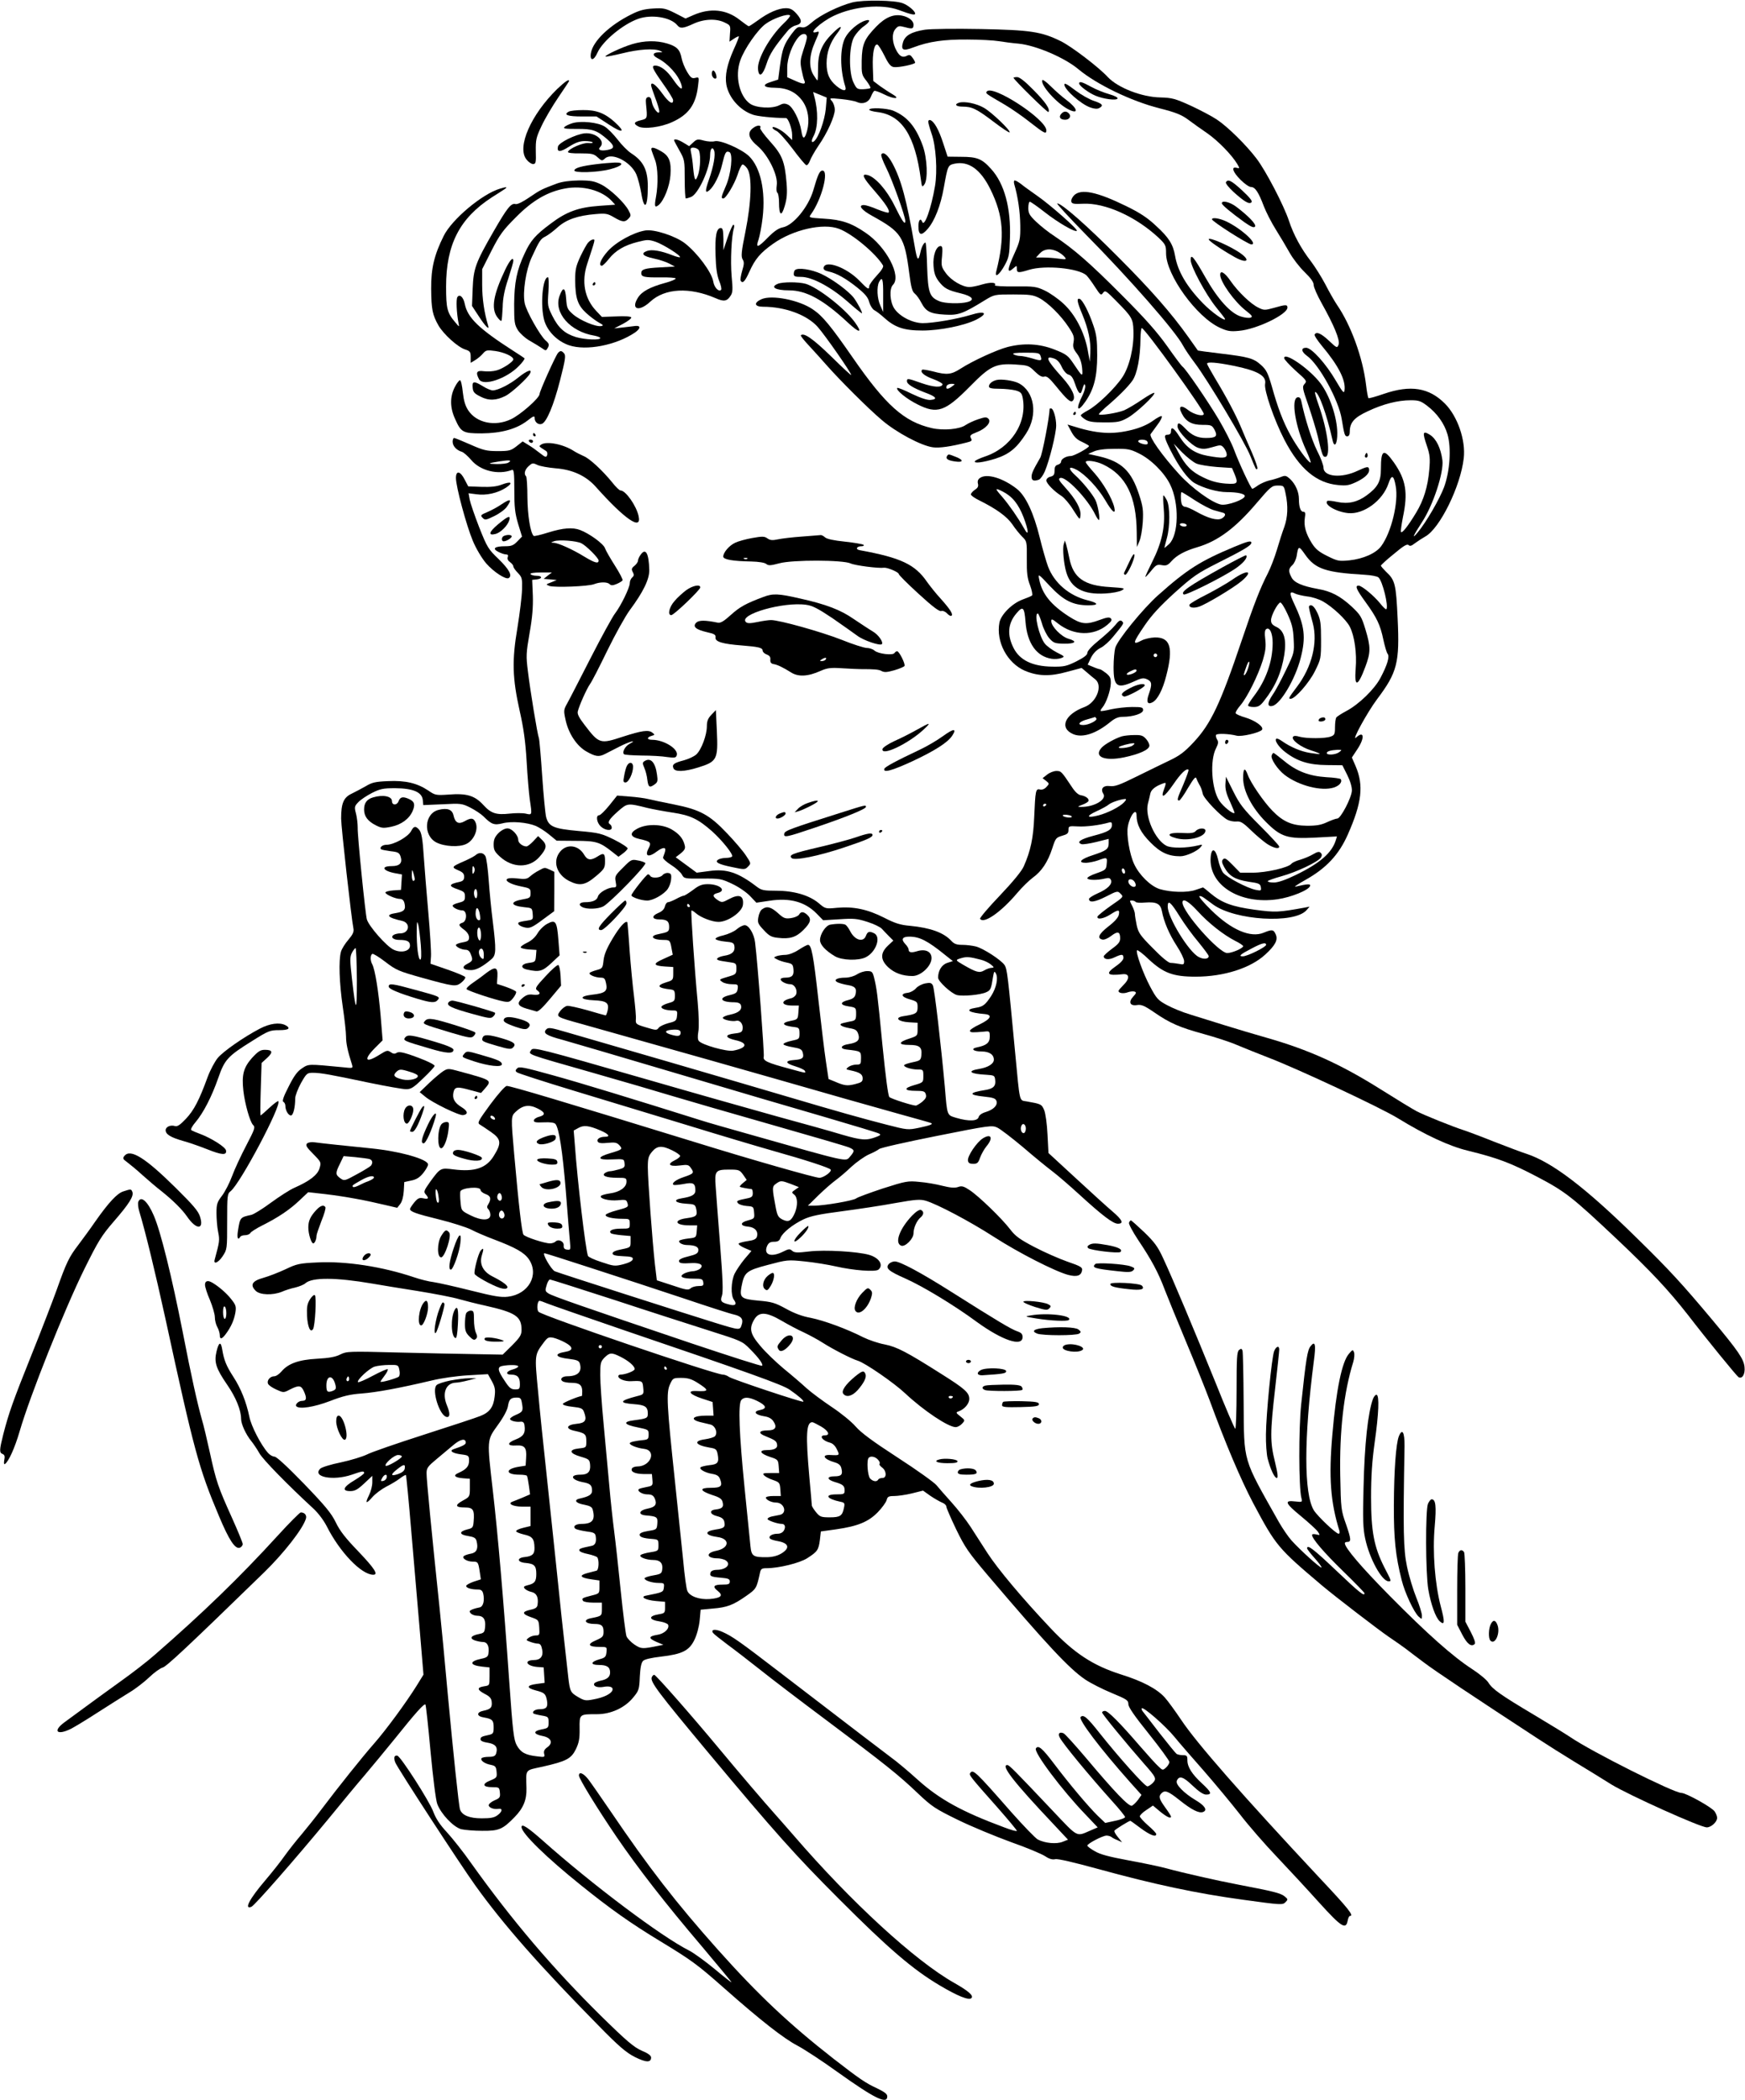 <?xml version="1.0" standalone="no"?>
<!DOCTYPE svg PUBLIC "-//W3C//DTD SVG 20010904//EN"
 "http://www.w3.org/TR/2001/REC-SVG-20010904/DTD/svg10.dtd">
<svg version="1.0" xmlns="http://www.w3.org/2000/svg"
 width="1064pt" height="1280pt" viewBox="0 0 1064 1280"
 preserveAspectRatio="xMidYMid meet">
<g transform="translate(0,1280) scale(0.1,-0.1)"
fill="#000000" stroke="none">
<path d="M5196 12785 c-80 -21 -192 -75 -244 -120 -32 -28 -48 -36 -66 -31
-20 5 -30 -2 -60 -42 -46 -63 -56 -90 -70 -192 l-11 -85 -43 -14 c-60 -18 -48
-36 24 -36 75 -1 129 -27 168 -82 34 -49 44 -117 27 -181 -15 -54 -27 -54 -35
1 -10 64 -51 145 -81 159 -20 9 -31 8 -52 -3 -43 -23 -142 -18 -180 9 -65 46
-93 169 -59 264 25 71 105 186 154 222 46 34 136 65 149 52 4 -3 -14 -26 -39
-49 -86 -83 -162 -219 -156 -279 5 -54 29 -39 52 33 19 60 48 104 129 201 12
15 34 30 49 33 39 10 41 30 6 70 -25 28 -39 35 -67 35 -44 0 -108 -28 -171
-75 -26 -19 -51 -35 -54 -35 -4 0 -29 18 -56 39 -81 64 -179 74 -282 29 l-48
-21 -64 33 c-58 29 -71 32 -134 28 -52 -3 -84 -11 -133 -36 -133 -66 -234
-163 -246 -236 -8 -50 18 -48 40 3 32 71 155 173 248 206 81 29 198 10 238
-38 18 -23 36 -21 99 8 65 30 141 33 192 7 34 -16 35 -19 31 -66 l-3 -50 27
18 c15 10 28 16 30 14 2 -2 -12 -38 -31 -79 -41 -92 -55 -159 -45 -216 15 -79
82 -155 161 -182 27 -10 122 -20 203 -21 13 0 37 -66 37 -102 l0 -32 -32 31
c-33 32 -88 59 -88 44 0 -4 11 -13 24 -19 14 -6 58 -55 98 -108 40 -54 78 -99
84 -101 7 -2 16 10 22 26 6 17 29 58 52 92 55 79 100 180 100 220 0 18 -8 41
-17 52 -18 20 -17 20 56 13 40 -4 84 -12 96 -18 35 -16 71 -3 85 32 7 17 16
33 21 36 5 2 31 -7 59 -21 61 -31 105 -30 51 1 -18 10 -52 33 -75 49 l-41 31
-3 85 c-3 86 9 144 28 137 6 -2 25 -32 43 -68 25 -51 38 -66 57 -69 29 -4 130
17 130 27 0 4 -7 18 -16 30 -12 17 -19 20 -34 12 -25 -13 -43 -5 -62 28 -28
48 -32 105 -10 133 18 22 23 23 61 13 44 -12 51 -10 51 16 0 23 -29 46 -67 54
-54 12 -104 -9 -160 -66 -73 -76 -87 -107 -89 -208 -1 -80 0 -87 29 -123 16
-21 27 -41 24 -44 -4 -3 -23 -6 -44 -7 -35 -1 -40 2 -58 39 -31 61 -29 224 3
280 13 22 39 51 58 64 39 27 45 46 12 36 -45 -13 -103 -63 -125 -106 -32 -62
-32 -194 1 -296 10 -32 -14 -30 -54 3 -44 37 -60 75 -60 138 0 65 21 126 62
179 43 55 27 57 -27 2 -65 -64 -88 -121 -87 -212 0 -40 -1 -73 -4 -73 -2 0
-13 15 -24 33 -30 49 -26 121 10 202 27 61 28 66 10 60 -61 -19 24 61 105 99
123 58 293 73 395 35 75 -28 100 -33 100 -22 0 15 -42 51 -75 63 -48 19 -241
22 -309 5z m-276 -213 c0 -9 -10 -44 -22 -79 -18 -55 -20 -72 -11 -116 6 -29
13 -60 18 -69 10 -24 -8 -23 -62 2 l-43 19 0 58 c0 62 33 148 72 190 22 23 48
21 48 -5z m115 -437 c-7 -70 -44 -174 -71 -196 -17 -14 -19 3 -3 32 27 51 29
152 4 241 l-7 27 42 -17 41 -17 -6 -70z"/>
<path d="M5640 12619 c-82 -13 -122 -35 -134 -77 -14 -48 1 -55 63 -31 95 36
185 49 329 48 75 0 162 -5 192 -10 30 -5 84 -12 120 -15 105 -10 282 -85 368
-158 110 -91 318 -192 491 -236 99 -25 134 -39 175 -69 28 -21 81 -59 118 -84
67 -47 148 -131 181 -185 17 -29 17 -30 -3 -25 -35 9 -23 -26 24 -73 24 -24
52 -44 64 -44 25 0 46 -32 78 -117 14 -36 46 -99 73 -142 26 -42 64 -105 84
-141 20 -36 61 -89 92 -119 38 -37 55 -61 55 -78 0 -14 22 -64 49 -112 75
-134 113 -225 103 -252 -9 -22 -10 -22 -59 24 -48 45 -76 57 -87 38 -4 -5 16
-35 43 -68 104 -124 148 -212 139 -274 -3 -20 -12 -9 -52 59 -61 105 -149 202
-182 202 -33 0 -30 -24 6 -50 73 -52 193 -270 211 -385 16 -97 19 -105 34
-105 9 0 15 10 15 26 0 58 26 88 110 127 93 44 183 67 262 67 49 0 62 -5 99
-33 61 -46 106 -109 125 -175 24 -82 15 -224 -21 -322 -27 -72 -109 -214 -160
-275 -40 -48 -29 -22 25 61 69 105 134 304 125 378 -10 75 -38 132 -77 156
-43 26 -46 15 -18 -67 19 -56 21 -77 15 -147 -9 -103 -34 -185 -80 -261 -50
-83 -88 -131 -93 -117 -2 6 4 46 12 88 32 151 19 229 -55 335 -62 87 -79 79
-79 -40 0 -76 -19 -111 -87 -161 -56 -41 -112 -54 -179 -40 -31 7 -58 9 -61 6
-22 -22 55 -67 128 -74 94 -9 210 76 245 180 19 57 32 53 44 -14 19 -97 -26
-283 -88 -367 -32 -44 -110 -78 -194 -87 -63 -6 -72 -5 -134 26 -51 25 -72 42
-95 78 -37 59 -50 106 -43 154 5 30 3 38 -9 38 -17 0 -27 29 -27 78 0 43 -21
91 -54 122 -25 22 -29 23 -59 11 -18 -7 -48 -16 -68 -20 -20 -5 -50 -18 -67
-29 -16 -12 -33 -22 -36 -22 -8 0 -80 154 -111 237 -14 39 -57 123 -94 186
-68 114 -203 311 -221 322 -5 3 -47 59 -92 123 -62 87 -132 167 -278 313 -197
198 -292 280 -410 359 -36 23 -86 63 -112 88 -41 39 -48 52 -48 84 0 21 4 38
9 38 6 0 47 -29 93 -65 79 -62 184 -123 194 -112 8 8 -162 158 -240 212 -39
28 -85 60 -100 73 -16 12 -33 22 -39 22 -5 0 -6 -10 -3 -22 23 -78 36 -171 37
-251 1 -85 -2 -98 -35 -171 -46 -101 -48 -129 -4 -89 17 15 18 15 18 -5 0 -26
9 -27 74 -7 98 30 301 10 350 -33 10 -10 34 -42 53 -72 33 -50 36 -53 49 -35
13 17 18 13 83 -53 92 -93 100 -106 102 -177 4 -100 -24 -219 -67 -284 -46
-69 -153 -172 -211 -203 -24 -13 -43 -26 -43 -30 0 -4 12 -16 27 -25 21 -14
48 -18 118 -18 80 0 96 3 141 28 52 29 172 142 162 152 -3 3 -36 -15 -74 -41
-38 -26 -87 -55 -109 -65 -41 -17 -155 -35 -155 -24 0 3 17 20 37 38 83 70
142 130 168 167 29 42 48 141 49 258 1 34 4 62 8 62 18 0 378 -499 378 -523 0
-19 -61 -4 -95 23 -44 35 -63 24 -39 -21 25 -49 61 -69 125 -69 55 0 59 -2 75
-31 20 -39 9 -49 -54 -49 -50 0 -86 16 -126 59 -35 36 -46 39 -46 11 0 -29 85
-117 126 -130 27 -9 45 -8 86 4 51 15 54 15 71 -5 9 -12 17 -30 17 -40 0 -23
-26 -24 -116 -8 -77 14 -127 47 -170 114 -36 57 -54 69 -54 35 0 -14 -7 -20
-21 -20 -24 0 -21 -17 18 -95 51 -101 105 -175 147 -200 55 -31 139 -55 197
-55 64 0 109 -10 109 -24 0 -21 -106 -59 -145 -52 -55 11 -178 100 -256 186
-103 113 -185 229 -173 244 5 7 24 32 41 56 18 23 30 47 27 52 -3 5 -27 -7
-54 -27 -32 -23 -75 -42 -126 -55 -122 -31 -216 -25 -372 25 l-23 7 23 -43
c17 -32 34 -49 66 -63 23 -11 42 -22 42 -25 0 -11 -91 -61 -111 -61 -28 0 -59
-18 -59 -34 0 -8 -9 -16 -20 -19 -15 -4 -20 -14 -20 -36 0 -24 -5 -32 -25 -37
-14 -3 -25 -13 -25 -23 0 -18 47 -66 93 -95 16 -10 48 -47 70 -83 42 -65 42
-65 45 -34 4 39 -28 97 -93 169 -38 42 -44 53 -31 58 34 13 168 -127 214 -223
9 -18 19 -33 22 -33 10 0 -6 94 -21 122 -19 38 -79 111 -122 150 -47 42 -43
61 8 34 53 -29 129 -109 174 -185 43 -74 66 -92 55 -43 -13 54 -68 148 -120
207 -30 33 -54 63 -54 68 0 14 61 7 105 -14 140 -66 204 -194 206 -413 l1 -91
15 35 c9 19 18 72 21 118 4 72 1 95 -23 168 -47 143 -106 200 -243 232 l-67
15 35 15 c22 10 67 16 125 16 80 1 97 -2 149 -28 74 -36 156 -118 191 -190 56
-114 52 -306 -6 -362 -16 -15 -29 -26 -29 -23 0 2 7 29 15 59 20 73 19 192 0
230 -9 17 -18 30 -21 30 -3 0 -2 -38 2 -84 9 -109 -12 -205 -71 -322 -24 -48
-43 -89 -41 -91 1 -2 17 15 35 37 29 36 36 40 64 35 27 -5 37 -2 60 24 32 36
82 63 157 85 126 37 233 117 362 269 86 101 94 107 129 107 37 0 38 -1 48 -50
16 -75 13 -143 -8 -202 -11 -29 -31 -91 -45 -139 -14 -47 -39 -112 -56 -145
-46 -89 -85 -189 -159 -409 -130 -386 -188 -508 -293 -620 -56 -60 -86 -82
-147 -111 -42 -20 -132 -64 -201 -98 -103 -51 -132 -62 -163 -58 -41 5 -59
-17 -39 -48 21 -35 -59 -81 -138 -79 -22 0 -21 2 9 13 19 7 36 17 38 23 5 14
-17 30 -46 35 -16 2 -36 20 -57 53 -62 93 -64 95 -93 95 -16 0 -41 -10 -56
-22 l-28 -22 21 -16 c21 -17 21 -18 2 -38 -12 -13 -27 -18 -39 -15 -26 7 -28
-7 -35 -167 -5 -127 -22 -208 -64 -302 -12 -28 -67 -95 -146 -178 -69 -72
-123 -136 -120 -141 21 -34 128 40 228 159 29 34 71 75 94 92 53 38 91 95 118
178 20 62 23 66 60 77 32 9 39 15 39 35 0 24 2 25 57 22 49 -3 131 7 191 24
12 4 17 0 17 -14 0 -30 -24 -44 -113 -67 -79 -21 -105 -39 -73 -51 8 -3 49 3
90 13 l76 19 0 -27 c0 -35 -14 -45 -96 -72 -75 -24 -96 -47 -42 -47 18 1 51 7
73 15 55 20 57 20 53 -21 -3 -35 -6 -38 -63 -58 -33 -11 -58 -25 -55 -31 6
-11 60 -12 106 -1 25 6 32 4 38 -9 9 -25 -19 -54 -81 -81 -29 -13 -53 -28 -53
-34 0 -25 36 -20 103 14 70 36 72 36 90 17 19 -18 17 -20 -59 -72 -43 -30 -79
-60 -82 -66 -6 -21 36 -15 78 12 50 32 58 31 52 -1 -3 -17 -26 -43 -64 -72
-59 -46 -71 -73 -35 -80 10 -2 34 8 53 23 39 30 54 26 54 -15 0 -22 -10 -35
-50 -64 -27 -20 -50 -41 -50 -46 0 -20 32 -23 66 -6 45 21 54 20 54 -4 0 -11
-18 -31 -46 -50 -66 -46 -55 -60 41 -49 43 5 45 -27 5 -66 -16 -16 -30 -32
-30 -36 0 -14 31 -18 57 -8 14 5 33 7 41 4 12 -4 11 -10 -8 -30 -31 -33 -21
-59 23 -52 26 4 44 -3 104 -44 97 -67 155 -92 304 -133 69 -19 159 -48 200
-66 41 -17 127 -52 192 -77 176 -67 678 -302 787 -368 171 -105 318 -173 431
-200 179 -44 259 -74 416 -156 178 -93 217 -124 495 -386 206 -195 309 -305
430 -459 116 -151 297 -372 308 -379 23 -14 42 18 37 62 -5 49 -39 98 -195
285 -185 221 -264 307 -457 496 -315 310 -519 466 -677 518 -29 9 -118 43
-198 74 -80 32 -163 63 -185 70 -68 22 -238 90 -288 116 -26 14 -123 73 -215
131 -248 156 -441 243 -700 317 -64 18 -178 52 -252 75 -74 23 -171 53 -215
67 -44 13 -107 39 -140 57 -54 29 -63 39 -102 112 -44 83 -90 211 -80 222 4 3
36 -21 71 -55 90 -84 149 -106 286 -106 172 0 335 52 425 135 62 57 79 90 63
124 -13 29 -22 30 -73 9 -80 -33 -197 17 -319 137 -44 43 -77 81 -73 85 3 4
17 -1 29 -10 13 -9 38 -28 56 -41 133 -96 493 -118 568 -34 l19 22 -30 -6
c-161 -29 -177 -30 -304 -13 -139 19 -201 42 -269 99 -24 21 -45 37 -47 37 -1
0 -22 -7 -45 -15 -50 -18 -152 -15 -219 5 -56 18 -125 86 -156 153 -28 60 -48
180 -38 229 12 67 53 118 53 67 0 -55 26 -106 85 -165 61 -62 110 -84 182 -84
35 0 103 31 123 55 14 17 13 18 -15 11 -71 -17 -162 -18 -193 -2 -69 36 -132
178 -113 256 5 19 12 47 15 62 4 19 19 34 47 49 23 11 43 18 45 16 3 -2 0 -16
-6 -31 -27 -71 -3 -60 56 25 45 66 79 98 91 86 2 -3 -12 -42 -31 -88 -39 -89
-41 -99 -26 -99 5 0 30 35 54 77 36 60 47 72 51 57 4 -10 11 -26 16 -34 12
-20 16 -31 23 -60 6 -28 109 -136 151 -158 15 -7 39 -12 56 -10 23 2 39 -7 86
-53 32 -31 76 -68 98 -83 40 -26 75 -34 75 -17 0 6 -53 63 -118 128 -102 102
-123 130 -162 208 l-45 90 -3 -43 c-2 -32 5 -61 28 -109 16 -36 29 -67 27 -69
-9 -9 -69 40 -92 74 -48 72 -59 247 -20 321 14 28 15 39 6 53 -6 10 -9 23 -6
28 6 10 80 7 126 -5 29 -7 135 17 153 35 16 17 -38 57 -101 76 -29 8 -55 20
-58 25 -4 5 9 27 28 49 42 49 108 182 137 275 16 54 20 83 15 126 -5 40 -3 59
6 64 21 14 39 -26 39 -84 0 -113 -41 -228 -114 -324 -20 -26 -36 -52 -36 -57
0 -6 15 -10 34 -10 28 0 40 7 64 38 69 88 105 171 123 281 14 91 -1 147 -48
169 -25 12 -33 22 -33 41 0 28 39 102 56 108 6 2 26 -29 44 -69 27 -59 35 -89
38 -155 4 -81 4 -82 -46 -186 -28 -58 -64 -127 -82 -152 -34 -50 -34 -77 0
-68 49 13 138 164 170 289 34 130 25 199 -39 334 -31 65 -29 80 7 61 10 -5 43
-13 73 -17 30 -3 72 -17 95 -30 60 -34 142 -111 164 -154 29 -56 44 -162 36
-257 -9 -116 13 -111 59 12 33 88 33 121 1 227 -24 79 -31 90 -85 141 -70 64
-125 93 -207 107 -93 17 -143 38 -159 70 -20 38 -19 53 5 75 11 10 22 34 26
54 10 65 13 66 52 10 62 -88 125 -109 365 -123 37 -2 74 -9 82 -16 25 -21 63
-178 48 -194 -3 -3 -20 13 -38 36 -38 47 -112 108 -131 108 -24 0 -14 -23 42
-100 69 -95 90 -139 109 -230 9 -41 20 -79 26 -86 13 -16 -1 -66 -44 -147 -36
-68 -130 -160 -207 -201 -30 -16 -58 -34 -62 -40 -4 -6 -8 -32 -8 -59 0 -42
-3 -49 -26 -57 -32 -13 -149 -13 -191 -1 -22 7 -35 6 -39 -1 -12 -18 48 -63
109 -82 32 -10 56 -20 54 -22 -2 -2 -28 1 -59 6 -56 9 -118 35 -171 72 -62 44
-44 -18 20 -67 73 -56 143 -78 253 -79 l95 -1 30 -60 c18 -36 29 -73 28 -95
-2 -43 -68 -170 -89 -170 -8 0 -36 -10 -62 -22 -36 -17 -64 -22 -122 -22 -92
1 -146 24 -212 92 -53 54 -133 171 -150 219 -18 48 -28 40 -28 -21 0 -78 54
-182 139 -267 92 -92 131 -104 304 -95 l129 7 -7 -23 c-24 -77 -96 -140 -244
-212 -62 -30 -108 -46 -133 -46 -21 0 -38 3 -38 8 0 4 37 17 83 30 92 25 224
88 241 114 8 13 7 21 -1 29 -9 9 -20 7 -47 -9 -20 -12 -55 -26 -78 -33 -23 -6
-47 -17 -53 -24 -17 -24 -154 -55 -236 -55 l-77 0 -46 47 c-37 38 -48 45 -58
35 -10 -10 -9 -20 7 -49 30 -54 66 -75 147 -88 65 -9 73 -13 76 -34 3 -21 1
-22 -30 -16 -53 10 -181 78 -201 106 -10 14 -24 50 -30 80 -15 66 -40 75 -45
14 -14 -170 177 -291 408 -257 83 12 191 56 198 81 5 14 -16 13 -88 -4 -14 -4
13 15 60 41 127 71 204 154 258 276 86 194 98 300 48 417 l-23 53 33 50 c47
70 42 117 -7 72 -32 -29 68 154 128 234 123 163 138 223 125 492 -10 211 -15
233 -72 286 -16 16 -30 32 -30 36 0 3 35 36 79 71 58 49 81 63 90 54 8 -8 18
-5 38 11 16 12 44 30 63 41 89 48 216 307 235 477 13 111 -38 257 -115 334
-97 97 -209 115 -372 59 -49 -17 -92 -29 -94 -26 -3 3 -10 41 -15 84 -20 163
-91 360 -177 485 -16 24 -48 80 -71 125 -23 44 -63 107 -87 139 -60 77 -107
163 -135 249 -31 93 -141 305 -198 379 -63 83 -176 194 -241 237 -31 21 -102
58 -160 85 -95 43 -113 48 -185 50 -113 2 -259 59 -320 124 -55 60 -223 188
-287 219 -118 58 -184 68 -488 74 -157 3 -303 1 -340 -4z m809 -1353 c15 -8
34 -22 42 -32 13 -16 11 -17 -35 -11 -27 4 -69 7 -94 7 l-45 0 23 25 c27 29
67 32 109 11z m546 -1157 c4 -6 5 -13 1 -16 -8 -8 -56 6 -56 17 0 13 47 13 55
-1z m300 -135 c19 -8 76 -17 126 -21 l91 -6 14 -33 c26 -63 22 -67 -54 -62
-48 4 -87 14 -134 37 -72 34 -109 71 -154 155 l-27 51 51 -53 c29 -29 68 -60
87 -68z m-9 -224 c42 -27 95 -55 118 -61 22 -6 47 -13 54 -15 19 -5 14 -22 -9
-35 -27 -14 -82 1 -155 42 -28 16 -58 29 -67 29 -8 0 -18 7 -21 16 -7 18 -8
74 -1 74 2 0 39 -22 81 -50z m-51 -150 c3 -5 -3 -10 -14 -10 -11 0 -23 5 -26
10 -3 6 3 10 14 10 11 0 23 -4 26 -10z m375 -874 c-6 -20 -16 -38 -21 -41 -9
-6 -6 6 13 58 15 40 22 25 8 -17z m556 -511 c-22 -17 -76 -20 -76 -6 0 11 24
18 65 20 28 0 29 0 11 -14z m-1312 -306 c-25 -27 -99 -65 -157 -80 -71 -18
-77 -5 -12 25 33 15 66 33 75 41 15 13 70 32 99 34 10 1 9 -5 -5 -20z m-474
-13 c0 -3 -4 -8 -10 -11 -5 -3 -10 -1 -10 4 0 6 5 11 10 11 6 0 10 -2 10 -4z
m155 -76 c-5 -9 -55 -1 -55 9 0 4 13 6 30 3 16 -2 28 -8 25 -12z m325 -336 c0
-8 -4 -12 -10 -9 -5 3 -10 13 -10 21 0 8 5 12 10 9 6 -3 10 -13 10 -21z m60
-63 c7 -14 7 -22 0 -26 -13 -8 -40 13 -40 31 0 21 28 17 40 -5z m4 -119 c3 -5
29 -7 59 -4 69 5 93 -7 102 -54 12 -64 44 -139 90 -210 25 -38 45 -80 45 -93
0 -21 -3 -23 -31 -17 -17 3 -41 6 -52 6 -12 0 -55 35 -107 89 -78 78 -89 95
-99 140 -6 29 -11 60 -11 69 0 9 -7 30 -15 46 -8 15 -15 30 -15 32 0 8 29 4
34 -4z m378 -56 c66 -73 159 -146 230 -182 27 -13 48 -28 48 -32 0 -13 -68
-42 -97 -42 -51 0 -272 249 -273 308 0 29 37 8 92 -52z m-108 -34 c28 -45 79
-115 114 -156 34 -42 62 -79 62 -85 0 -18 -32 -21 -61 -5 -60 30 -189 241
-189 307 0 44 18 29 74 -61z m526 -172 c0 -13 -114 -70 -142 -70 -29 0 -16 12
56 49 60 32 86 38 86 21z"/>
<path d="M3855 12531 c-61 -18 -170 -69 -163 -76 2 -2 49 7 103 20 100 25 193
31 230 15 18 -8 17 -9 -7 -9 -39 -1 -43 -18 -8 -36 64 -33 127 -103 145 -162
11 -40 -11 -25 -51 33 -37 54 -76 84 -109 84 -25 0 -18 -17 46 -108 34 -47 62
-93 63 -101 2 -33 -25 -18 -65 38 -40 55 -69 76 -69 51 0 -5 11 -39 25 -76 14
-36 25 -73 25 -82 0 -29 -38 17 -45 54 -4 26 -11 34 -23 32 -13 -3 -16 -12
-13 -43 9 -88 9 -88 -31 -98 -43 -10 -48 -21 -16 -38 34 -18 137 -5 205 26
101 45 146 107 159 220 7 55 7 56 -17 50 -20 -5 -28 1 -50 38 -14 23 -29 61
-33 82 -10 53 -29 72 -89 90 -65 19 -137 18 -212 -4z"/>
<path d="M4340 12351 c0 -20 17 -37 27 -28 7 8 -7 47 -18 47 -5 0 -9 -9 -9
-19z"/>
<path d="M6180 12326 c0 -11 209 -216 213 -209 11 18 -17 59 -91 134 -51 52
-85 79 -100 79 -12 0 -22 -2 -22 -4z"/>
<path d="M6356 12312 c-16 -27 88 -144 161 -180 63 -31 54 7 -14 58 -26 19
-68 56 -94 82 -27 27 -50 44 -53 40z"/>
<path d="M3398 12258 c-160 -156 -248 -355 -188 -430 12 -16 30 -28 40 -28 17
0 19 8 17 78 -1 70 2 84 35 154 20 43 66 121 102 174 36 53 66 98 66 100 0 14
-24 -3 -72 -48z"/>
<path d="M6580 12291 c0 -14 59 -58 101 -75 49 -20 125 -30 133 -17 4 6 -16
17 -51 27 -32 9 -82 29 -110 45 -55 30 -73 35 -73 20z"/>
<path d="M6490 12284 c0 -30 102 -120 158 -139 24 -9 43 -10 54 -4 29 16 21
26 -32 44 -28 9 -77 37 -109 61 -57 43 -71 50 -71 38z"/>
<path d="M6016 12241 c-7 -11 -3 -13 110 -79 39 -23 109 -71 154 -107 87 -68
100 -75 100 -50 0 68 -334 285 -364 236z"/>
<path d="M5848 12174 c-32 -10 -19 -24 21 -24 58 0 86 -14 189 -92 51 -39 95
-68 98 -65 9 9 -108 122 -157 150 -45 26 -117 41 -151 31z"/>
<path d="M5300 12131 c0 -4 22 -11 49 -14 150 -18 231 -143 266 -412 6 -46 8
-48 21 -30 23 31 18 158 -9 235 -42 116 -94 179 -180 215 -39 16 -147 21 -147
6z"/>
<path d="M3467 12119 c-33 -19 -6 -29 82 -29 l88 0 77 -50 c84 -55 103 -47 35
15 -61 55 -112 75 -194 74 -38 0 -78 -4 -88 -10z"/>
<path d="M6470 12105 c-16 -19 -5 -35 25 -35 26 0 39 22 22 39 -15 15 -32 14
-47 -4z"/>
<path d="M5660 12058 c0 -8 9 -40 20 -72 27 -75 37 -229 21 -321 -23 -136 -65
-253 -78 -217 -10 26 -23 10 -23 -27 0 -56 18 -61 56 -17 43 49 80 144 99 253
24 134 25 136 65 145 86 18 159 -34 219 -156 80 -163 89 -290 36 -499 -12 -45
18 -24 51 36 26 47 29 64 32 164 7 184 -34 334 -114 422 -56 63 -86 75 -183
75 l-83 1 -27 82 c-26 81 -55 133 -79 141 -7 2 -12 -2 -12 -10z"/>
<path d="M3490 12049 c-19 -6 -41 -16 -48 -23 -10 -10 5 -12 75 -12 96 1 123
-8 188 -65 44 -39 44 -55 0 -63 -41 -8 -63 0 -46 17 36 36 -26 91 -95 84 -54
-6 -158 -57 -162 -81 -7 -35 13 -35 68 0 40 25 65 34 96 34 24 0 45 -4 48 -8
2 -4 -10 -6 -27 -4 -32 3 -117 -33 -124 -54 -2 -6 27 -10 76 -9 70 0 82 -3
105 -24 25 -23 27 -23 45 -7 42 39 157 -20 191 -97 10 -23 23 -75 30 -114 18
-111 40 -90 40 40 0 101 -27 155 -102 203 -20 13 -57 50 -82 83 -25 32 -61 69
-80 80 -40 25 -143 36 -196 20z"/>
<path d="M4605 12028 c-52 -29 -47 -67 14 -118 65 -55 127 -181 117 -240 -3
-22 -2 -41 4 -45 5 -3 10 -30 10 -58 0 -82 15 -91 35 -22 13 44 16 77 11 139
-11 133 -27 172 -101 254 -36 40 -63 77 -60 82 9 14 -9 19 -30 8z"/>
<path d="M4110 11945 c0 -3 15 -31 33 -63 31 -55 32 -60 32 -174 0 -65 3 -118
7 -118 4 0 18 4 31 9 45 17 117 175 117 257 0 37 14 53 24 27 10 -24 -3 -98
-31 -177 -25 -71 -24 -88 2 -66 29 24 64 94 78 157 18 75 23 84 44 76 24 -9
11 -135 -22 -209 -27 -62 -30 -74 -15 -74 16 0 66 83 87 144 10 33 24 61 30
63 5 2 19 -9 29 -24 31 -45 26 -202 -11 -386 -25 -122 -27 -151 -17 -168 10
-16 10 -29 -3 -71 -8 -28 -12 -54 -9 -59 12 -20 26 -6 53 54 35 78 67 116 145
171 121 86 305 128 402 91 82 -31 224 -150 268 -223 5 -8 -8 -30 -38 -62 -25
-27 -46 -56 -46 -65 0 -24 -10 -18 -59 33 -78 81 -210 130 -219 80 -2 -11 7
-18 30 -23 50 -11 105 -42 175 -98 48 -39 66 -60 73 -89 6 -21 20 -43 31 -49
12 -6 38 -26 59 -45 66 -60 121 -79 235 -79 106 0 255 30 327 66 77 39 56 57
-34 29 -83 -25 -227 -50 -292 -50 -63 1 -140 40 -173 89 -27 40 -32 121 -8
145 53 53 -41 232 -167 317 -87 60 -148 80 -256 86 -92 6 -92 6 -77 27 65 90
111 266 70 266 -17 0 -28 -23 -56 -120 -30 -102 -122 -214 -186 -226 -26 -5
-52 -23 -89 -60 -63 -65 -78 -69 -59 -15 7 21 19 82 25 134 19 163 -13 307
-83 375 -46 44 -175 100 -209 91 -14 -4 -44 -2 -67 4 -36 10 -43 9 -65 -12
l-24 -22 -33 20 c-32 20 -59 27 -59 16z m148 -57 c16 -16 14 -113 -3 -158 -15
-41 -21 -31 -29 50 -2 30 -8 70 -12 88 -6 27 -4 32 13 32 10 0 24 -5 31 -12z
m1127 -889 l0 -101 -17 39 c-20 43 -23 114 -8 144 20 37 26 18 25 -82z"/>
<path d="M3973 11883 c3 -10 13 -36 21 -58 18 -46 20 -149 6 -225 -11 -59 -8
-69 16 -50 33 28 67 114 72 182 6 84 -8 118 -57 146 -47 27 -65 28 -58 5z"/>
<path d="M5374 11859 c-4 -6 10 -43 30 -83 35 -69 116 -294 116 -323 0 -29
-20 0 -65 92 -47 96 -117 175 -165 188 -40 10 -30 -14 41 -95 71 -82 97 -123
87 -134 -3 -3 -34 6 -69 20 -34 15 -71 26 -81 26 -38 0 -16 -30 50 -66 179
-99 197 -126 226 -349 11 -86 18 -113 34 -125 11 -9 29 -34 40 -56 28 -53 54
-67 143 -72 82 -5 110 5 243 87 59 36 60 36 175 36 101 0 121 -3 158 -22 54
-29 131 -105 178 -176 32 -48 36 -61 31 -92 -6 -29 -2 -41 20 -70 19 -25 28
-52 32 -88 5 -58 3 -57 -51 24 -35 52 -44 59 -117 88 -92 36 -185 41 -285 16
-66 -17 -213 -84 -289 -133 -56 -36 -83 -39 -168 -16 -33 8 -63 13 -65 10 -15
-14 12 -37 67 -57 33 -12 59 -27 57 -33 -7 -20 -54 -17 -127 8 -85 30 -90 31
-90 12 0 -18 37 -41 110 -69 69 -25 80 -41 34 -45 -20 -2 -59 11 -114 37 -46
23 -86 39 -89 36 -11 -12 58 -68 123 -100 120 -61 169 -44 319 108 124 126
156 142 277 135 77 -5 83 -6 119 -42 28 -27 44 -36 58 -32 15 5 31 -8 70 -56
69 -85 91 -104 104 -91 21 21 -3 74 -63 141 -97 107 -110 137 -50 116 18 -6
34 -24 46 -51 12 -25 29 -44 42 -47 16 -4 27 -20 39 -56 18 -54 32 -70 40 -46
15 47 18 52 22 34 2 -9 -5 -34 -15 -55 -45 -89 -34 -114 17 -40 52 76 71 152
71 281 0 94 -4 127 -24 184 -27 80 -65 154 -83 160 -20 6 -15 -20 16 -94 37
-89 53 -165 49 -234 l-3 -55 -13 72 c-21 110 -77 217 -148 282 -32 30 -84 66
-114 80 -51 24 -65 26 -182 25 -73 -1 -125 2 -122 7 11 18 -25 20 -77 5 -29
-9 -64 -16 -78 -16 -42 0 -111 40 -143 84 -28 38 -30 45 -24 104 4 50 2 62 -9
62 -27 0 -48 -59 -43 -121 3 -43 11 -66 31 -93 34 -44 54 -55 137 -75 69 -17
86 -39 40 -52 -43 -12 -139 -10 -173 5 -59 24 -69 52 -74 210 -2 77 -7 143 -9
146 -7 6 -23 -20 -30 -50 -15 -69 -21 -64 -38 35 -48 277 -81 399 -134 498
-28 52 -56 75 -68 56z m971 -1230 c10 -29 4 -31 -51 -14 -27 8 -60 15 -74 15
-14 0 -32 5 -40 10 -10 7 12 10 72 10 79 0 87 -2 93 -21z m-539 -184 c-22 -17
-36 -19 -36 -7 0 14 12 22 34 22 21 -1 21 -1 2 -15z"/>
<path d="M3635 11799 c-88 -11 -128 -22 -133 -37 -6 -18 140 -14 217 6 78 20
94 43 29 41 -23 -1 -74 -5 -113 -10z"/>
<path d="M3395 11681 c-90 -34 -100 -38 -167 -84 -41 -28 -73 -44 -85 -41 -27
7 -51 -24 -133 -166 -111 -193 -123 -227 -128 -350 l-4 -105 40 -61 c42 -65
69 -91 58 -58 -23 76 -36 163 -36 246 l0 97 57 113 c50 98 70 125 149 204 101
102 192 155 300 175 107 20 223 -11 284 -76 l21 -23 -98 -7 c-126 -9 -200 -36
-296 -109 -93 -69 -122 -103 -158 -181 -48 -101 -63 -178 -64 -310 0 -109 2
-124 23 -158 13 -20 45 -49 70 -63 26 -15 59 -35 74 -45 27 -19 27 -19 39 2 9
18 7 25 -14 43 -34 30 -119 180 -128 229 -13 67 8 201 42 276 48 104 55 115
86 130 15 8 49 33 74 56 53 47 122 71 232 80 60 5 72 3 111 -20 51 -30 67 -31
89 -7 15 16 15 21 1 47 -24 48 -115 134 -168 160 -42 21 -64 25 -135 25 -58
-1 -102 -7 -136 -19z"/>
<path d="M7475 11689 c-4 -6 17 -32 46 -59 68 -61 96 -77 110 -63 7 7 -11 29
-57 72 -66 61 -87 71 -99 50z"/>
<path d="M3049 11650 c-109 -32 -293 -187 -343 -287 -58 -116 -78 -199 -77
-323 1 -126 8 -160 45 -225 32 -54 116 -130 161 -145 31 -10 35 -15 35 -47 l0
-35 28 17 c15 9 36 27 47 40 18 21 25 22 76 15 54 -8 109 -33 109 -51 0 -14
-64 -57 -102 -67 -21 -6 -55 -8 -78 -5 -44 6 -51 -7 -29 -49 24 -45 168 3 243
81 22 22 37 43 34 47 -3 3 -35 24 -71 47 -207 133 -276 200 -293 284 -8 41
-31 63 -45 42 -9 -13 -5 -98 7 -159 5 -25 5 -25 -20 5 -49 57 -56 84 -56 217
0 257 82 417 279 545 33 21 68 43 78 50 21 14 10 15 -28 3z"/>
<path d="M6549 11609 c-11 -11 -19 -28 -17 -37 3 -14 14 -17 73 -14 134 6 320
-78 458 -206 44 -42 47 -48 47 -96 0 -132 186 -389 328 -454 46 -21 64 -24
116 -19 107 9 296 100 296 142 0 19 -10 19 -83 -2 -54 -15 -61 -15 -93 1 -47
22 -124 96 -170 162 -36 53 -64 69 -64 39 0 -43 87 -165 157 -219 37 -29 43
-37 29 -42 -10 -4 -36 -1 -58 6 -63 18 -142 105 -217 237 -72 127 -91 150 -91
108 0 -39 92 -210 155 -288 30 -37 55 -69 55 -72 0 -17 -84 43 -136 97 -99
102 -153 195 -169 288 -12 70 -38 112 -116 183 -53 50 -99 80 -183 121 -178
87 -275 107 -317 65z"/>
<path d="M7450 11561 c0 -10 52 -54 138 -116 39 -27 56 -35 64 -27 12 12 -39
65 -116 123 -38 28 -86 39 -86 20z"/>
<path d="M6621 11370 c265 -268 547 -590 592 -676 12 -23 45 -71 73 -108 79
-105 305 -482 338 -566 36 -88 34 -85 43 -77 3 4 -12 48 -34 99 -23 51 -53
122 -68 158 -31 73 -85 176 -157 295 -26 44 -48 83 -48 88 0 12 58 8 162 -13
147 -30 201 -61 192 -110 -8 -38 56 -223 118 -342 92 -177 196 -263 327 -275
52 -5 68 -2 116 21 56 28 81 56 71 82 -4 11 -18 7 -68 -16 -98 -47 -208 -37
-208 19 0 14 -17 61 -39 103 -33 66 -75 199 -96 301 -4 20 -11 27 -23 25 -42
-8 -14 -180 53 -325 18 -40 30 -73 26 -73 -14 0 -86 100 -124 170 -43 78 -76
164 -112 294 -24 82 -33 101 -66 131 -46 41 -74 49 -249 70 -74 9 -135 17
-136 18 -1 1 -27 38 -58 82 -104 146 -228 288 -431 491 -189 190 -341 324
-369 324 -6 0 72 -85 175 -190z"/>
<path d="M7390 11463 c0 -13 220 -153 240 -153 45 0 -64 99 -155 141 -41 19
-85 25 -85 12z"/>
<path d="M4437 11353 l-26 -78 0 68 c-1 53 -4 67 -16 67 -27 0 -36 -50 -32
-165 2 -78 9 -124 22 -157 11 -26 16 -50 12 -55 -15 -14 -42 14 -48 51 -9 55
-96 173 -173 233 -57 44 -188 87 -241 78 -71 -11 -179 -70 -229 -126 -42 -47
-60 -89 -36 -89 5 0 24 18 42 41 41 52 96 84 176 104 58 15 67 15 110 1 48
-17 156 -85 148 -94 -3 -2 -23 3 -46 12 -68 27 -126 37 -155 26 -41 -15 -25
-32 42 -46 33 -7 76 -21 94 -31 l34 -18 -90 -5 c-94 -5 -115 -12 -115 -35 0
-23 18 -27 116 -26 52 1 94 -2 94 -7 0 -5 -28 -17 -62 -26 -95 -26 -145 -53
-169 -92 -44 -71 7 -87 76 -23 89 82 239 90 399 21 49 -22 69 -19 90 14 14 20
15 38 7 121 -8 92 -1 245 14 292 3 12 2 21 -3 21 -5 0 -21 -35 -35 -77z"/>
<path d="M7370 11341 c0 -9 70 -58 151 -104 74 -44 110 -31 47 16 -56 42 -198
105 -198 88z"/>
<path d="M3587 11322 c-9 -9 -30 -48 -48 -85 -27 -59 -32 -80 -32 -145 1 -109
15 -152 67 -200 24 -22 59 -48 77 -58 29 -16 31 -19 13 -22 -32 -5 -127 35
-169 71 -35 31 -39 38 -43 96 -5 71 -19 76 -41 15 -35 -101 66 -216 212 -240
20 -4 37 -10 37 -15 0 -14 -92 -10 -148 6 -68 21 -107 55 -144 129 -29 58 -30
64 -24 148 3 49 2 88 -3 88 -33 0 -48 -175 -22 -265 20 -66 80 -126 151 -150
105 -35 286 0 402 78 34 24 36 43 3 40 -11 -2 -45 -5 -75 -9 l-55 -6 54 28
c30 16 53 34 50 39 -2 6 -39 9 -92 6 l-87 -3 -36 38 c-70 75 -89 177 -54 284
51 156 50 150 36 150 -7 0 -20 -8 -29 -18z"/>
<path d="M3080 11155 c-72 -152 -86 -234 -49 -287 12 -16 23 -27 26 -24 3 3 6
40 8 83 1 55 11 106 34 174 17 53 31 101 31 108 0 29 -22 5 -50 -54z"/>
<path d="M4847 11153 c-4 -3 -7 -14 -7 -24 0 -14 9 -17 44 -17 64 1 179 -59
281 -148 46 -41 87 -74 90 -74 7 0 -23 58 -48 93 -32 42 -129 114 -199 147
-60 28 -144 41 -161 23z"/>
<path d="M3615 11070 c-3 -5 -1 -10 4 -10 6 0 11 5 11 10 0 6 -2 10 -4 10 -3
0 -8 -4 -11 -10z"/>
<path d="M4743 11070 c-49 -20 -15 -40 68 -40 104 0 209 -57 357 -195 74 -69
94 -68 44 1 -62 85 -227 213 -300 234 -45 12 -139 12 -169 0z"/>
<path d="M4643 10976 c-49 -22 -43 -46 10 -46 133 0 266 -49 332 -122 44 -49
205 -280 205 -294 0 -4 -55 47 -122 113 -111 108 -167 147 -185 129 -3 -3 21
-33 54 -68 32 -35 78 -85 102 -113 80 -91 255 -266 337 -335 88 -76 242 -158
313 -167 38 -5 106 4 204 29 32 8 36 11 27 27 -8 16 -3 21 35 36 56 21 92 62
72 82 -12 12 -21 11 -63 -3 -27 -9 -61 -25 -76 -35 -36 -26 -135 -35 -206 -19
-170 39 -281 139 -482 429 -133 192 -184 255 -244 295 -83 57 -250 90 -313 62z"/>
<path d="M3402 10648 c-17 -22 -112 -234 -112 -250 0 -24 -118 -128 -175 -154
-97 -46 -209 -22 -259 53 -19 28 -28 59 -34 111 -4 40 -11 73 -17 74 -5 1 -20
-18 -32 -42 -30 -58 -30 -124 1 -192 37 -84 48 -90 163 -90 119 1 211 26 278
77 38 30 45 32 45 16 0 -25 23 -43 44 -35 29 11 72 113 111 266 31 121 36 150
25 163 -15 18 -24 19 -38 3z"/>
<path d="M7830 10617 c0 -8 32 -42 70 -77 67 -59 70 -63 55 -80 -16 -17 -14
-26 23 -132 21 -62 47 -147 57 -188 27 -116 31 -125 46 -125 35 0 14 162 -40
314 -16 45 -26 81 -22 81 22 0 71 -138 106 -293 11 -52 30 -24 29 44 -1 95
-46 228 -103 303 -66 87 -221 194 -221 153z"/>
<path d="M3162 10500 c-54 -44 -125 -79 -157 -80 -11 0 -38 11 -60 25 -55 34
-67 32 -63 -7 2 -28 10 -37 48 -56 50 -26 97 -24 153 5 35 17 134 108 148 135
17 31 -15 21 -69 -22z"/>
<path d="M6075 10483 c-27 -7 -45 -23 -45 -39 0 -10 16 -14 63 -14 34 0 79 -5
99 -10 32 -9 38 -16 44 -46 28 -152 -72 -305 -233 -358 -29 -10 -55 -22 -58
-27 -11 -16 48 -9 125 15 84 27 130 65 187 154 73 113 51 256 -46 306 -31 16
-107 27 -136 19z"/>
<path d="M6400 10308 c-1 -51 -44 -275 -57 -298 -45 -78 -53 -96 -53 -117 0
-23 14 -28 45 -17 9 4 26 27 36 51 28 66 69 231 69 279 0 46 -17 104 -31 104
-5 0 -9 -1 -9 -2z"/>
<path d="M6545 10280 c-3 -5 -1 -10 4 -10 6 0 11 5 11 10 0 6 -2 10 -4 10 -3
0 -8 -4 -11 -10z"/>
<path d="M3250 10150 c0 -5 5 -10 11 -10 5 0 7 5 4 10 -3 6 -8 10 -11 10 -2 0
-4 -4 -4 -10z"/>
<path d="M2760 10107 c0 -26 23 -51 55 -61 12 -3 37 -26 58 -50 55 -66 164
-93 248 -61 12 5 15 -13 15 -122 0 -106 4 -141 23 -206 l24 -78 -28 -29 c-24
-25 -37 -30 -74 -30 -65 0 -82 -14 -43 -34 17 -9 38 -16 48 -16 11 0 14 -5 10
-16 -4 -11 1 -22 14 -31 11 -8 20 -19 20 -26 0 -6 12 -24 28 -40 25 -26 27
-34 25 -102 -1 -41 -14 -145 -28 -232 -34 -199 -31 -307 14 -508 23 -101 35
-185 42 -305 5 -91 14 -195 19 -232 15 -100 15 -97 -25 -88 -19 4 -63 4 -97 0
-83 -9 -114 1 -162 54 -52 56 -101 71 -211 62 -77 -5 -82 -4 -124 25 -68 45
-138 62 -245 57 -77 -3 -98 -8 -136 -31 -25 -14 -64 -35 -87 -46 -48 -23 -63
-58 -63 -151 0 -51 63 -613 75 -670 4 -20 -3 -36 -30 -68 -20 -23 -41 -56 -46
-74 -15 -53 -10 -193 11 -336 11 -74 20 -155 20 -181 0 -41 9 -86 36 -170 7
-24 7 -24 -57 -17 -211 20 -206 21 -248 -7 -29 -19 -49 -47 -82 -113 -31 -60
-40 -88 -31 -91 6 -3 12 -14 12 -24 0 -28 18 -59 34 -59 14 0 26 49 26 104 0
16 16 58 35 93 34 60 38 63 73 63 47 0 103 -10 340 -60 106 -22 209 -40 228
-40 31 0 46 10 105 67 38 36 69 70 69 75 0 10 -67 40 -155 70 -43 14 -64 17
-76 10 -12 -8 -22 -7 -37 4 -19 13 -25 11 -68 -16 -86 -54 -100 -32 -28 41
l47 47 -12 149 c-13 151 -34 281 -51 314 -13 23 -13 56 0 64 5 3 41 -19 80
-49 65 -50 82 -57 221 -96 202 -56 208 -56 242 -30 15 12 26 27 24 33 -1 5
-50 26 -108 46 l-104 36 3 45 c2 25 -6 149 -17 275 -11 127 -23 271 -26 320
-8 127 -15 163 -32 180 -20 21 -30 19 -46 -11 -19 -36 -105 -84 -151 -84 -24
0 -43 -16 -33 -27 3 -3 29 -8 58 -12 46 -5 54 -9 62 -34 12 -38 -6 -57 -54
-57 -71 0 -55 -30 24 -44 l38 -7 -3 -47 -3 -47 -47 -3 c-27 -2 -48 -8 -48 -13
0 -12 62 -39 89 -39 14 0 23 -9 27 -25 10 -40 -2 -53 -51 -61 -68 -10 -53 -28
37 -48 53 -12 44 -76 -11 -76 -14 0 -32 -4 -40 -9 -22 -14 -3 -31 34 -31 48 0
65 -9 65 -35 0 -34 -54 -47 -101 -24 -43 21 -149 141 -162 184 -9 29 -58 513
-56 560 0 22 -4 60 -10 84 -11 41 -10 46 14 71 14 15 52 40 83 56 50 25 68 29
142 29 109 -1 163 -24 168 -72 l3 -31 117 5 c113 6 119 5 171 -21 29 -15 65
-39 78 -52 50 -50 66 -56 118 -43 54 14 148 6 202 -16 20 -9 57 -32 82 -53
l45 -37 116 -1 c125 0 147 -7 223 -67 l38 -30 27 20 c14 10 27 24 29 30 2 6
-34 30 -80 53 -79 39 -93 43 -218 54 -153 14 -183 26 -199 85 -5 20 -16 133
-24 251 -8 118 -17 222 -20 230 -9 22 -53 290 -67 407 -12 94 -11 111 10 233
17 95 22 159 20 228 l-4 97 28 3 c36 4 35 22 -2 22 -17 0 -33 5 -36 10 -4 6
19 10 62 10 l68 0 -25 -19 -25 -20 40 -3 40 -4 -34 -14 c-34 -13 -34 -13 -11
-22 31 -11 238 -3 273 11 36 14 80 14 94 0 9 -9 20 -9 43 1 17 7 33 17 36 22
3 5 -18 45 -46 89 -28 44 -56 92 -61 107 -9 27 -96 90 -152 111 -45 17 -103
13 -193 -15 -47 -15 -87 -24 -90 -21 -20 19 -37 126 -38 234 0 67 -4 125 -8
129 -15 14 -8 41 15 62 22 20 26 21 53 8 16 -8 67 -17 113 -21 103 -8 185 -46
245 -114 177 -198 280 -268 260 -178 -13 63 -79 157 -110 157 -7 0 -29 21 -50
48 -61 75 -140 148 -176 162 -18 8 -44 21 -58 30 -64 42 -166 62 -200 40 -13
-9 -13 -11 0 -20 8 -5 21 -14 29 -19 8 -5 11 -16 7 -26 -5 -15 -11 -13 -44 13
-20 16 -52 39 -71 50 l-34 21 -38 -30 c-34 -26 -44 -29 -114 -29 -68 0 -88 5
-167 40 -50 22 -94 40 -99 40 -5 0 -9 -11 -9 -23z m340 -127 c-8 -6 -40 -9
-70 -9 -63 1 -58 5 20 17 59 9 73 6 50 -8z m445 -492 c30 -15 105 -90 105
-105 0 -21 -23 -15 -86 23 -73 45 -160 84 -188 85 -19 1 -19 2 4 10 30 10 136
2 165 -13z m-1016 -2045 c1 -7 -3 -13 -9 -13 -5 0 -10 17 -9 38 1 33 2 34 9
12 4 -14 8 -31 9 -37z m37 -405 c4 -57 3 -88 -3 -88 -13 0 -23 83 -22 175 1
60 2 65 10 35 4 -19 11 -74 15 -122z m-390 -211 c0 -207 -6 -205 -30 7 -13
113 -13 133 0 158 8 15 18 28 22 28 4 0 7 -87 8 -193z m323 -561 c25 -7 46
-17 48 -23 7 -19 -49 -33 -91 -24 -51 12 -62 24 -41 45 20 19 27 20 84 2z"/>
<path d="M3225 10110 c3 -5 10 -10 16 -10 5 0 9 5 9 10 0 6 -7 10 -16 10 -8 0
-12 -4 -9 -10z"/>
<path d="M8326 10031 c-4 -7 -5 -15 -2 -18 9 -9 19 4 14 18 -4 11 -6 11 -12 0z"/>
<path d="M5774 10019 c-9 -16 6 -26 48 -32 52 -8 56 8 8 27 -48 19 -47 19 -56
5z"/>
<path d="M2780 9886 c0 -53 64 -290 103 -383 20 -48 54 -105 81 -137 45 -52
120 -101 138 -90 23 15 3 52 -60 114 -65 62 -71 72 -120 195 -28 72 -54 148
-58 169 l-7 39 47 -6 c61 -9 130 7 181 40 47 31 32 41 -28 18 -29 -11 -66 -15
-122 -13 l-80 3 -21 40 c-27 54 -54 59 -54 11z"/>
<path d="M5975 9886 c-12 -8 -16 -20 -12 -35 4 -16 -1 -26 -19 -37 -13 -9 -24
-22 -24 -28 0 -7 25 -24 56 -39 100 -50 164 -96 197 -144 17 -26 45 -60 60
-75 28 -27 29 -30 28 -135 -1 -86 3 -119 20 -162 11 -30 16 -57 12 -61 -4 -4
-30 -15 -58 -25 -63 -23 -131 -91 -141 -140 -22 -117 47 -247 155 -294 78 -33
153 -36 256 -7 l90 24 31 -26 c17 -15 41 -35 53 -44 47 -39 6 -141 -66 -168
-122 -45 -156 -129 -68 -166 56 -23 137 3 222 72 30 25 51 34 78 34 64 0 125
20 125 41 0 17 -8 19 -67 19 -38 0 -95 -7 -128 -14 -33 -8 -62 -13 -64 -10 -2
2 3 12 11 21 23 27 49 102 51 146 1 33 -4 43 -28 63 -17 13 -34 24 -38 24 -4
0 -23 6 -41 14 l-34 14 20 42 c13 26 34 48 58 60 21 10 55 41 76 67 70 85 68
83 55 96 -10 9 -19 4 -42 -25 -16 -20 -61 -61 -99 -92 -42 -34 -70 -64 -70
-76 0 -13 -20 -28 -67 -52 -61 -30 -76 -33 -148 -32 -120 2 -197 39 -235 114
-40 79 -35 149 17 210 40 48 49 40 56 -51 10 -130 67 -211 159 -225 18 -3 44
-1 58 4 24 9 23 10 -27 35 -28 15 -60 38 -72 53 -35 44 -68 184 -43 184 4 0
15 -27 25 -60 9 -33 30 -74 45 -91 26 -29 34 -32 90 -33 70 -1 83 14 27 30
-43 12 -105 75 -105 107 0 16 5 15 41 -14 95 -75 218 -78 301 -8 25 21 30 30
21 39 -8 9 -24 7 -67 -9 -83 -31 -113 -27 -187 20 -112 72 -166 139 -183 229
-7 34 -5 33 66 -43 83 -88 140 -117 234 -117 65 0 64 13 -3 30 -114 28 -205
106 -243 207 -11 30 -34 109 -50 175 -37 151 -86 255 -139 297 -85 67 -185 97
-226 67z m138 -82 c59 -30 96 -75 128 -157 32 -84 34 -124 3 -68 -36 64 -89
140 -132 191 -48 54 -47 58 1 34z m572 -1384 c8 -12 -47 -40 -80 -40 -41 0
-25 22 26 35 24 7 45 13 46 14 1 0 4 -3 8 -9z"/>
<path d="M3057 9725 c-20 -14 -58 -35 -84 -46 -43 -18 -45 -21 -30 -36 14 -15
20 -14 71 11 31 15 65 40 76 56 34 48 24 53 -33 15z"/>
<path d="M3036 9603 c-56 -47 -61 -70 -14 -58 30 8 73 50 83 83 10 33 -7 27
-69 -25z"/>
<path d="M3073 9533 c-16 -6 -17 -33 -2 -33 17 0 49 20 49 30 0 10 -26 12 -47
3z"/>
<path d="M4890 9529 c-58 -4 -124 -12 -147 -17 -33 -7 -47 -6 -64 6 -18 13
-31 13 -93 2 -39 -7 -86 -20 -104 -29 -36 -17 -72 -59 -72 -84 0 -18 58 -28
171 -30 45 -1 82 -7 91 -15 14 -11 27 -10 80 4 79 22 390 21 435 -1 26 -12
169 -31 204 -26 20 2 89 -27 89 -38 0 -6 54 -60 121 -121 85 -78 126 -109 138
-105 10 3 25 -3 36 -15 10 -11 22 -17 26 -14 13 8 -7 39 -64 103 -29 31 -66
78 -84 103 -73 107 -159 148 -411 194 -28 5 -19 24 11 24 12 0 17 4 12 9 -6 4
-57 13 -113 19 -68 7 -110 16 -121 26 -10 9 -22 15 -27 14 -5 0 -56 -5 -114
-9z m-333 -135 c-3 -3 -12 -4 -19 -1 -8 3 -5 6 6 6 11 1 17 -2 13 -5z"/>
<path d="M6486 9482 c-8 -25 0 -120 16 -172 29 -96 103 -136 237 -128 42 2 87
11 101 19 23 13 18 14 -71 20 -159 9 -225 56 -249 177 -6 31 -15 68 -19 82
l-8 25 -7 -23z"/>
<path d="M7525 9466 c-206 -86 -287 -137 -464 -295 -91 -81 -248 -273 -261
-321 -5 -19 -10 -72 -10 -117 0 -119 21 -134 123 -88 47 22 59 24 81 14 30
-14 32 -30 11 -90 -17 -48 -9 -67 23 -50 30 16 62 77 83 161 45 172 25 236
-70 234 -26 -1 -62 -9 -79 -18 -59 -31 -57 -18 18 92 43 63 94 118 183 199
114 102 137 118 268 184 150 75 199 104 199 120 0 15 -21 10 -105 -25z m-471
-667 c-3 -5 -10 -7 -15 -3 -5 3 -7 10 -3 15 3 5 10 7 15 3 5 -3 7 -10 3 -15z
m-124 -88 c0 -5 -13 -14 -30 -20 -35 -12 -41 1 -7 17 28 14 37 14 37 3z"/>
<path d="M3906 9418 c-9 -12 -16 -29 -16 -36 0 -8 -10 -22 -21 -31 -18 -14
-20 -21 -11 -38 9 -16 8 -24 -3 -33 -8 -7 -15 -22 -15 -35 0 -27 -54 -138 -90
-185 -15 -19 -82 -141 -148 -270 -66 -129 -130 -254 -143 -277 -22 -39 -23
-45 -11 -99 17 -84 69 -163 129 -196 55 -31 75 -33 111 -15 15 8 55 28 88 45
60 31 116 46 62 17 -27 -15 -46 -51 -33 -63 4 -4 52 -7 108 -8 56 0 126 -4
154 -9 45 -6 54 -5 59 9 15 38 -76 96 -150 96 -32 0 -34 15 -3 24 21 6 21 7 4
20 -23 18 -64 12 -179 -25 -139 -46 -145 -44 -233 71 -34 44 -46 67 -42 83 9
37 54 137 74 166 11 14 58 106 106 205 48 98 109 208 136 245 84 113 121 190
120 247 -3 102 -22 136 -53 92z"/>
<path d="M6886 9375 c-16 -33 -30 -63 -32 -67 -2 -4 0 -9 5 -12 12 -8 63 100
58 122 -2 11 -14 -5 -31 -43z"/>
<path d="M7455 9342 c-209 -116 -260 -152 -237 -166 12 -7 229 101 309 154 53
35 84 72 71 85 -2 2 -67 -31 -143 -73z"/>
<path d="M7515 9267 c-33 -23 -105 -64 -159 -92 -55 -27 -101 -55 -103 -61 -6
-18 24 -24 59 -12 46 16 212 116 259 156 76 65 34 72 -56 9z"/>
<path d="M4184 9202 c-21 -16 -54 -45 -71 -66 -33 -37 -44 -86 -20 -86 16 0
177 154 177 169 0 21 -47 11 -86 -17z"/>
<path d="M4655 9161 c-107 -40 -145 -61 -199 -110 -42 -38 -62 -50 -79 -47
-78 16 -115 16 -132 0 -23 -24 -3 -42 66 -58 45 -10 54 -15 52 -33 -3 -25 43
-39 162 -48 101 -8 125 -14 125 -31 0 -8 11 -19 25 -24 18 -7 24 -16 22 -32
-1 -15 4 -23 18 -26 26 -4 60 -21 108 -51 44 -28 102 -26 180 9 41 18 61 21
135 16 48 -3 96 -5 107 -5 89 0 113 -2 131 -12 17 -9 34 -7 77 5 31 9 59 21
62 26 7 11 -32 90 -45 90 -5 0 -12 -5 -16 -11 -10 -16 -100 -5 -122 15 -10 9
-31 16 -47 16 -15 0 -85 22 -154 50 -122 48 -378 120 -430 120 -13 0 -51 -5
-83 -12 -44 -9 -61 -9 -70 0 -46 46 228 125 368 105 38 -5 72 -23 159 -81 60
-42 129 -90 153 -108 37 -28 137 -62 149 -51 11 12 -21 58 -56 78 -22 13 -73
47 -115 75 -80 56 -169 90 -326 125 -134 31 -167 32 -225 10z m380 -381 c-3
-5 -14 -10 -23 -10 -15 0 -15 2 -2 10 20 13 33 13 25 0z"/>
<path d="M7983 9088 c2 -13 12 -52 22 -88 31 -118 -6 -267 -97 -387 -51 -68
-54 -73 -38 -73 27 0 113 98 148 169 36 73 37 77 37 190 0 98 -3 123 -22 164
-13 28 -28 47 -39 47 -12 0 -15 -6 -11 -22z"/>
<path d="M6888 8604 c-48 -25 -59 -40 -35 -50 15 -5 127 55 127 68 0 15 -46 7
-92 -18z"/>
<path d="M4338 8443 c-21 -22 -28 -39 -28 -71 0 -53 -33 -142 -64 -171 -13
-12 -47 -28 -76 -36 -61 -16 -73 -25 -64 -48 9 -24 66 -22 150 4 116 36 123
48 115 222 l-6 128 -27 -28z"/>
<path d="M8053 8423 c-7 -2 -13 -9 -13 -15 0 -12 41 -6 41 7 1 12 -11 15 -28
8z"/>
<path d="M5590 8351 c-36 -20 -96 -51 -135 -68 -39 -18 -72 -40 -74 -49 -9
-47 154 30 248 116 53 49 46 49 -39 1z"/>
<path d="M5749 8312 c-36 -26 -99 -63 -140 -82 -146 -69 -213 -105 -217 -117
-8 -26 45 -12 173 47 136 64 213 113 241 155 30 46 9 45 -57 -3z"/>
<path d="M6840 8311 c-42 -13 -104 -48 -123 -69 -50 -55 16 -84 137 -59 90 19
150 45 154 69 2 9 -7 28 -19 42 -19 22 -31 26 -73 25 -28 0 -62 -4 -76 -8z
m66 -56 c-19 -14 -96 -22 -83 -9 7 7 63 22 87 23 11 0 10 -3 -4 -14z"/>
<path d="M7470 8274 c0 -8 5 -12 10 -9 6 3 10 10 10 16 0 5 -4 9 -10 9 -5 0
-10 -7 -10 -16z"/>
<path d="M7754 8195 c-8 -20 36 -86 79 -119 86 -66 225 -101 300 -77 34 11 53
34 42 51 -2 4 -42 10 -87 12 -106 7 -182 36 -258 99 -33 27 -62 49 -65 49 -3
0 -8 -7 -11 -15z"/>
<path d="M3930 8160 c-13 -8 -13 -14 -1 -42 8 -18 16 -50 18 -71 6 -46 13 -51
43 -30 20 14 22 21 16 61 -10 75 -39 106 -76 82z"/>
<path d="M3820 8126 c-5 -13 -12 -40 -15 -60 -6 -30 -4 -36 9 -36 19 0 46 56
46 95 0 32 -27 33 -40 1z"/>
<path d="M2275 7939 c-38 -11 -55 -34 -55 -74 0 -41 22 -71 71 -96 36 -18 46
-19 95 -9 62 13 110 49 130 96 17 40 11 58 -22 73 -38 17 -54 13 -64 -14 -10
-26 -40 -25 -40 1 0 30 -55 41 -115 23z"/>
<path d="M3715 7890 c-27 -33 -54 -60 -62 -60 -21 0 -15 -45 10 -68 26 -25 67
-29 67 -8 0 8 -5 18 -11 21 -17 11 -6 30 49 79 59 51 57 51 182 20 30 -7 99
-20 152 -28 108 -16 155 -39 240 -114 63 -57 130 -141 122 -153 -3 -5 -20 -9
-37 -9 -18 0 -39 -5 -47 -10 -25 -15 0 -29 84 -46 75 -16 79 -16 97 3 19 19
19 20 -13 68 -17 26 -69 87 -115 135 -107 113 -164 144 -324 176 -66 13 -137
28 -157 33 -20 5 -71 12 -113 15 l-76 6 -48 -60z"/>
<path d="M4926 7905 c-22 -7 -49 -23 -60 -35 l-21 -22 25 7 c14 4 50 20 80 36
58 30 44 38 -24 14z"/>
<path d="M5125 7845 c-304 -96 -340 -109 -343 -127 -5 -26 11 -23 185 36 187
63 313 114 313 127 0 13 -1 13 -155 -36z"/>
<path d="M2675 7863 c-88 -21 -97 -156 -14 -199 50 -25 139 -30 182 -9 45 21
74 85 58 128 -12 31 -28 34 -69 10 -36 -20 -57 -9 -67 37 -8 35 -37 46 -90 33z"/>
<path d="M4753 7840 c-23 -10 -32 -30 -12 -30 17 0 49 20 49 30 0 12 -8 12
-37 0z"/>
<path d="M3887 7749 c-51 -27 -46 -51 13 -64 67 -15 73 -21 55 -56 -27 -51 0
-59 54 -17 13 10 30 18 38 18 14 0 13 -12 -4 -57 -3 -6 19 -27 49 -46 29 -18
59 -45 66 -59 13 -24 16 -25 125 -24 107 1 115 -1 181 -32 39 -18 87 -51 109
-74 l39 -41 81 12 c124 19 216 -7 286 -78 l40 -41 100 6 c87 6 108 4 170 -16
38 -12 78 -31 88 -42 10 -11 30 -32 44 -46 l26 -26 -34 -32 c-46 -44 -45 -85
2 -130 39 -36 88 -54 149 -54 51 0 116 61 116 109 0 40 -37 58 -89 42 -36 -11
-51 -7 -51 11 0 7 -9 22 -21 34 -26 28 -17 44 25 44 63 0 111 -24 223 -115
l43 -34 -34 -11 c-34 -11 -56 -47 -56 -90 0 -23 81 -97 115 -106 37 -9 144 1
178 17 27 12 30 18 42 94 6 34 8 37 17 21 16 -28 3 -88 -28 -137 -37 -56 -50
-66 -96 -73 -69 -11 -41 -30 57 -38 49 -5 36 -30 -32 -63 -35 -16 -61 -34 -59
-40 3 -10 17 -10 86 -4 34 4 35 3 35 -31 0 -37 -20 -53 -78 -65 -41 -8 -23
-25 28 -25 47 0 75 -19 75 -50 0 -25 -35 -47 -88 -56 -80 -13 -59 -31 43 -36
47 -3 50 -5 53 -31 5 -38 -11 -54 -61 -62 -101 -16 -103 -30 -7 -40 57 -6 70
-11 76 -27 8 -26 -17 -52 -65 -67 -24 -7 -41 -19 -44 -31 -6 -25 -60 -27 -135
-5 -59 18 -56 9 -71 190 -23 252 -63 600 -73 618 -8 15 -16 18 -46 12 -21 -4
-46 -17 -57 -30 -11 -13 -33 -25 -49 -27 -47 -5 -42 -25 11 -40 45 -13 48 -16
48 -48 0 -37 -9 -43 -88 -55 -55 -9 -31 -33 36 -37 l52 -3 0 -40 c0 -39 -1
-40 -49 -56 -70 -22 -71 -39 -3 -39 63 0 80 -13 75 -62 -3 -30 -7 -34 -50 -43
-25 -5 -50 -13 -54 -17 -10 -11 41 -28 82 -28 33 0 34 -1 34 -39 0 -39 0 -40
-55 -56 -68 -19 -63 -35 10 -35 46 0 55 -3 60 -21 5 -16 0 -27 -21 -45 -16
-13 -34 -23 -39 -24 -22 0 -150 41 -162 52 -8 8 -23 124 -43 323 -30 311 -34
338 -51 408 -9 33 -13 37 -42 37 -18 0 -45 -9 -62 -20 -17 -11 -47 -20 -70
-20 -52 0 -75 -14 -49 -28 11 -5 38 -13 62 -17 46 -7 58 -21 48 -58 -4 -17
-16 -26 -42 -33 -54 -13 -54 -31 0 -39 45 -7 46 -8 46 -46 0 -33 -4 -39 -25
-44 -14 -3 -37 -7 -51 -11 -36 -7 -19 -22 36 -32 36 -6 45 -12 53 -35 12 -37
-3 -53 -59 -62 -48 -7 -56 -28 -13 -33 88 -10 89 -10 89 -52 0 -37 -2 -40 -28
-40 -16 0 -37 -6 -48 -14 -18 -14 -18 -15 11 -21 58 -12 75 -24 75 -49 0 -20
-7 -25 -46 -35 -48 -12 -65 -10 -125 16 l-37 15 -16 107 c-9 58 -29 228 -46
377 -30 270 -42 334 -63 334 -7 0 -32 -14 -57 -30 -27 -18 -59 -30 -80 -31
-19 0 -44 -4 -55 -8 -19 -8 -19 -8 2 -19 12 -7 39 -16 60 -20 34 -7 38 -11 41
-41 4 -38 -9 -51 -50 -51 -16 0 -28 -4 -28 -10 0 -13 34 -30 59 -30 25 0 44
-33 36 -60 -4 -11 -18 -23 -33 -26 -66 -16 -59 -44 11 -44 l38 0 -3 -42 c-3
-41 -4 -43 -45 -51 -66 -13 -54 -30 27 -39 21 -3 25 -8 25 -38 0 -34 -2 -35
-50 -45 -27 -6 -49 -15 -48 -21 1 -5 27 -13 57 -18 46 -8 56 -13 61 -34 8 -32
-1 -40 -53 -44 -58 -4 -55 -20 9 -39 29 -9 55 -21 57 -28 5 -14 12 -15 -95 14
-135 36 -163 49 -156 74 4 17 -37 570 -53 696 -6 52 -38 105 -63 105 -11 0
-33 -11 -49 -25 -16 -14 -53 -30 -81 -37 -28 -6 -50 -16 -48 -22 2 -6 28 -13
58 -16 47 -4 54 -8 57 -28 5 -32 -14 -51 -60 -58 -40 -7 -59 -21 -36 -28 7 -3
34 -7 61 -11 45 -6 47 -7 47 -40 0 -30 -4 -35 -37 -45 -73 -22 -70 -20 -49
-36 11 -8 37 -14 59 -14 36 0 38 -2 35 -27 -3 -24 -10 -30 -47 -39 -74 -17
-58 -44 27 -44 21 0 35 -6 39 -16 10 -28 -11 -48 -63 -59 -27 -5 -48 -15 -47
-20 2 -12 58 -24 82 -18 23 6 43 -20 39 -49 -2 -19 -10 -24 -47 -28 -64 -7
-62 -26 3 -41 79 -17 72 -48 -14 -64 -39 -7 -189 35 -209 59 -7 8 -8 28 -3 57
5 26 3 100 -4 180 -19 200 -43 553 -38 558 2 3 14 -5 27 -16 29 -26 99 -53
138 -53 58 0 145 61 149 105 6 56 -23 67 -85 34 -41 -22 -44 -22 -69 -6 -33
22 -33 35 -1 43 58 14 15 54 -59 54 -35 0 -54 -7 -90 -35 -26 -19 -51 -35 -56
-35 -6 0 -27 -9 -47 -20 -21 -11 -43 -20 -50 -20 -7 0 -16 -12 -19 -26 -4 -17
-18 -31 -41 -40 -42 -18 -38 -39 8 -39 45 0 59 -11 59 -45 0 -30 -4 -32 -67
-45 -56 -11 -34 -35 32 -35 39 0 41 -2 50 -53 l7 -37 -57 -26 c-66 -29 -63
-41 10 -46 l50 -3 0 -40 c0 -38 -2 -41 -42 -53 -64 -20 -54 -35 27 -44 21 -3
25 -8 25 -38 0 -32 -3 -35 -39 -45 -22 -6 -41 -16 -43 -22 -4 -12 29 -23 70
-23 26 0 28 -3 25 -32 -3 -30 -7 -34 -52 -45 -26 -7 -54 -20 -60 -29 -12 -16
-17 -15 -77 3 -61 18 -64 21 -62 49 2 16 -4 79 -11 139 -8 61 -20 187 -27 280
-6 94 -13 171 -14 173 -11 12 -47 -28 -90 -100 -36 -60 -51 -97 -55 -132 -5
-47 -7 -50 -40 -59 -19 -5 -39 -13 -44 -17 -11 -11 34 -30 69 -30 20 0 25 -7
31 -37 9 -46 -6 -58 -87 -67 -82 -10 -74 -30 13 -34 76 -3 93 -16 83 -62 -4
-16 -9 -30 -12 -30 -3 0 -52 14 -110 31 -58 16 -114 29 -125 27 -12 -2 -30
-16 -42 -31 -26 -36 -26 -36 133 -80 735 -207 926 -261 1181 -334 357 -103
518 -148 760 -216 102 -28 187 -52 189 -54 10 -7 -10 -14 -75 -28 -68 -14 -71
-14 -199 19 -148 38 -298 80 -605 171 -118 35 -442 130 -720 211 -278 81 -557
162 -620 180 -102 30 -116 32 -129 19 -23 -23 0 -38 99 -64 46 -13 357 -104
690 -203 333 -99 744 -220 914 -269 170 -50 317 -94 325 -99 13 -7 10 -11 -14
-20 -62 -24 -90 -22 -211 13 -65 20 -245 70 -399 112 -154 43 -512 144 -795
226 -653 188 -689 197 -701 178 -18 -29 -41 -20 376 -139 176 -50 394 -114
483 -141 90 -27 362 -106 605 -175 242 -69 455 -131 474 -139 35 -15 36 -21 5
-57 -26 -31 -6 -35 -602 134 -135 38 -272 77 -305 88 -407 128 -737 229 -904
275 -176 49 -206 55 -218 42 -11 -11 -12 -16 -1 -24 7 -6 162 -56 343 -111
182 -55 494 -150 695 -211 201 -62 437 -132 525 -157 196 -55 343 -103 350
-114 8 -13 -44 -50 -69 -50 -26 0 -416 111 -751 215 -806 248 -1130 345 -1155
345 -10 0 -53 -49 -100 -112 -73 -100 -81 -113 -65 -123 9 -5 40 -26 69 -46
62 -43 65 -68 17 -145 -45 -75 -117 -99 -244 -83 -81 10 -81 11 -144 -75 -38
-54 -41 -61 -28 -76 22 -25 18 -32 -14 -25 -24 5 -33 1 -55 -25 -14 -17 -26
-36 -26 -40 0 -16 35 -29 178 -64 77 -19 164 -47 193 -61 28 -15 91 -42 139
-60 135 -51 187 -81 215 -122 64 -95 -2 -213 -128 -228 -42 -5 -84 2 -227 38
-96 24 -198 47 -226 51 -28 3 -83 17 -121 30 -190 64 -414 99 -587 90 -112 -5
-127 -9 -196 -42 -41 -19 -102 -43 -135 -52 -68 -19 -82 -43 -46 -79 26 -26
104 -28 159 -6 20 9 57 21 82 26 24 6 52 17 62 26 41 37 186 36 408 -2 47 -8
171 -29 275 -45 105 -17 219 -39 255 -50 36 -10 106 -28 157 -39 187 -42 223
-66 223 -148 0 -31 -9 -45 -57 -94 l-58 -57 -165 3 c-91 1 -304 6 -475 10
-299 8 -311 7 -350 -12 -29 -15 -68 -22 -140 -26 -113 -6 -178 -29 -219 -78
-14 -16 -33 -29 -44 -29 -25 0 -46 -25 -38 -45 3 -9 26 -25 51 -36 44 -20 44
-20 84 1 56 28 68 25 86 -16 17 -40 13 -54 -14 -54 -21 0 -44 -23 -34 -33 18
-19 108 -5 205 32 80 31 123 41 193 46 90 7 227 32 426 79 62 15 155 28 225
32 l119 7 24 -43 c19 -35 22 -51 17 -93 -7 -65 -31 -97 -87 -119 -24 -10 -179
-61 -344 -114 -165 -53 -322 -107 -348 -121 -27 -13 -98 -35 -159 -48 -61 -12
-117 -30 -125 -38 -52 -51 78 -76 192 -37 66 23 75 24 75 10 0 -5 -26 -24 -57
-43 -70 -41 -81 -67 -28 -67 29 0 45 9 85 46 l50 47 0 -40 c0 -21 -9 -56 -20
-78 -26 -52 -18 -56 22 -10 18 20 56 48 83 62 28 14 65 36 83 50 18 14 35 23
37 21 2 -2 18 -163 34 -358 17 -195 40 -468 52 -607 l21 -252 -42 -68 c-65
-104 -187 -270 -260 -353 -72 -82 -219 -266 -320 -400 -35 -47 -89 -114 -119
-150 -31 -36 -77 -94 -103 -130 -25 -36 -79 -104 -119 -151 -99 -116 -133
-182 -86 -163 19 7 269 293 468 534 80 98 181 220 225 271 44 52 125 150 181
219 125 156 179 217 187 209 3 -3 17 -131 31 -285 15 -160 32 -297 41 -321 22
-60 98 -141 146 -154 21 -5 79 -10 128 -10 102 -1 125 9 197 83 54 55 75 106
73 177 -3 119 -12 107 98 131 145 33 174 48 203 106 19 40 24 64 23 126 -1 89
-2 88 106 88 85 0 170 39 221 102 34 41 37 49 40 126 3 56 9 86 20 97 10 10
50 19 110 26 128 15 171 36 203 102 15 30 28 80 32 118 l6 66 74 7 c87 7 124
21 204 77 61 43 63 45 84 142 5 23 11 27 40 27 74 0 201 31 248 61 62 40 69
50 77 111 l6 52 93 13 c133 19 197 46 254 104 26 27 50 60 54 74 5 21 12 25
46 25 22 0 71 7 108 16 l68 17 45 -32 c25 -17 57 -35 71 -41 14 -5 26 -16 26
-24 0 -8 27 -70 60 -139 54 -111 75 -141 191 -278 363 -427 498 -571 595 -637
34 -23 107 -60 163 -83 91 -38 101 -44 101 -68 0 -18 38 -73 125 -181 68 -85
124 -162 125 -171 0 -9 -9 -24 -20 -34 -20 -18 -21 -18 -46 6 -15 13 -65 69
-113 124 -124 144 -195 215 -214 215 -9 0 -17 -4 -17 -10 0 -9 146 -187 254
-310 77 -87 79 -93 55 -119 -11 -11 -26 -21 -33 -21 -16 0 -174 177 -290 323
-78 99 -100 117 -117 100 -15 -15 118 -191 301 -397 l70 -78 -21 -30 c-12 -16
-29 -32 -37 -36 -19 -7 -106 84 -280 291 -67 79 -129 148 -138 151 -25 10 -35
-3 -22 -27 21 -40 178 -230 320 -388 43 -47 78 -91 78 -96 0 -6 -27 -16 -61
-23 l-60 -13 -46 44 c-58 57 -171 191 -267 318 -71 94 -96 115 -110 92 -14
-23 160 -255 303 -403 l74 -78 -44 -19 c-88 -38 -73 -46 -230 120 -232 245
-265 279 -277 279 -42 0 39 -104 281 -360 l89 -95 -33 -13 c-37 -15 -107 -9
-151 14 -15 8 -87 83 -161 166 -221 252 -235 265 -252 238 -7 -11 1 -22 168
-210 64 -73 117 -136 117 -141 0 -5 -35 5 -77 21 -259 96 -396 172 -528 291
-55 50 -129 112 -164 137 -60 45 -200 152 -676 517 -246 189 -290 220 -351
247 -43 19 -72 15 -56 -7 4 -6 43 -37 87 -70 44 -32 134 -102 200 -154 66 -53
246 -190 400 -305 360 -269 446 -338 561 -448 87 -82 105 -94 246 -163 84 -41
230 -101 323 -135 94 -33 187 -72 208 -86 25 -17 45 -22 61 -18 16 4 113 -19
263 -60 338 -93 601 -149 881 -187 232 -32 243 -33 260 -15 16 16 16 18 -6 36
-23 19 -72 31 -277 70 -137 26 -347 74 -442 100 -40 11 -145 33 -233 49 -118
22 -172 36 -205 56 -25 14 -45 29 -45 34 0 12 94 61 117 61 10 0 23 -4 29 -8
5 -5 22 -14 38 -20 l28 -13 -26 32 c-14 17 -24 34 -21 39 5 8 89 60 97 60 2 0
30 -20 63 -45 57 -42 95 -57 95 -36 0 6 -22 29 -50 53 -27 24 -50 49 -50 55 0
7 18 25 40 39 l40 27 44 -37 c41 -33 66 -45 66 -30 0 4 -16 29 -35 55 -38 53
-42 68 -23 87 21 21 41 13 110 -42 74 -59 119 -82 144 -72 28 11 10 39 -46 72
-69 41 -123 95 -115 117 14 34 38 28 96 -28 39 -37 66 -55 83 -55 38 0 32 15
-24 67 -62 57 -90 101 -90 142 0 27 -3 31 -27 31 -16 0 -33 4 -39 8 -6 4 -52
61 -104 127 -51 66 -97 126 -103 133 -5 7 -8 15 -5 18 10 10 144 -107 198
-173 30 -37 111 -130 179 -207 68 -78 167 -197 221 -266 53 -69 155 -186 226
-260 71 -75 187 -200 257 -278 136 -150 163 -167 174 -112 3 17 9 30 14 30 27
0 -9 45 -188 235 -469 502 -746 818 -840 959 -37 55 -82 117 -101 138 -48 53
-137 100 -269 141 -169 54 -284 129 -428 282 -172 182 -321 360 -384 457 -31
48 -77 120 -103 160 -26 40 -78 107 -115 148 -37 41 -79 89 -93 106 -14 17
-120 93 -236 168 -154 100 -224 152 -257 190 -26 30 -90 82 -146 119 -55 37
-124 88 -153 114 -29 27 -92 81 -140 120 -48 40 -112 102 -142 138 -63 74 -70
107 -36 163 29 47 74 44 165 -9 39 -23 99 -55 135 -71 35 -17 88 -45 117 -64
61 -39 176 -98 213 -109 44 -13 221 -135 289 -199 112 -105 263 -206 308 -206
11 0 28 9 39 21 19 21 19 21 -11 45 -27 21 -28 24 -10 30 36 13 65 47 65 76 0
38 -27 62 -170 152 -213 135 -271 165 -345 180 -39 7 -97 27 -130 43 -104 53
-242 103 -321 119 -51 9 -102 28 -152 56 -66 36 -86 42 -166 49 -108 10 -117
18 -105 85 17 88 28 98 161 133 117 31 120 32 226 21 59 -6 143 -20 187 -30
110 -25 242 -35 261 -20 33 28 5 72 -56 90 -72 21 -273 32 -365 21 -75 -9 -91
-8 -105 4 -14 13 -21 12 -55 -5 -74 -37 -122 -20 -97 36 9 18 19 24 42 24 23
0 33 6 39 24 13 32 74 81 141 113 43 20 95 31 234 49 99 13 245 35 325 50 124
22 152 24 186 14 70 -21 266 -124 415 -220 152 -98 372 -210 453 -232 54 -14
80 -5 85 29 3 17 -11 25 -90 52 -51 18 -142 58 -201 89 -88 46 -116 66 -147
107 -51 67 -194 205 -248 240 -36 24 -48 27 -70 19 -20 -7 -46 -5 -95 7 -38
10 -102 21 -142 24 -69 7 -81 5 -222 -40 -81 -27 -155 -54 -163 -61 -16 -13
-194 -44 -256 -44 l-38 0 64 63 c36 35 83 76 105 92 22 16 66 53 97 83 32 29
79 62 105 74 26 11 55 26 63 33 8 8 166 43 351 80 325 65 338 66 370 51 19 -9
88 -62 155 -118 66 -57 147 -123 180 -148 32 -24 106 -88 164 -141 142 -130
207 -179 236 -179 38 0 28 23 -33 75 -32 27 -133 119 -224 203 l-166 153 -6
113 c-3 65 -12 127 -20 148 -16 37 -18 38 -109 54 -44 7 -39 -12 -68 294 -45
477 -49 513 -65 537 -21 31 -127 100 -174 113 -20 5 -57 10 -82 10 -36 0 -51
5 -70 26 -46 49 -126 78 -249 90 -60 5 -92 15 -160 50 -101 51 -186 69 -286
60 -71 -7 -72 -6 -113 29 -58 48 -151 75 -259 75 -75 0 -89 3 -117 24 -115 88
-185 111 -291 96 l-76 -10 -64 47 -64 47 31 24 c24 20 29 30 24 49 -10 42 -35
71 -82 98 -58 32 -149 34 -206 4z m318 -469 c3 -5 1 -10 -4 -10 -6 0 -11 5
-11 10 0 6 2 10 4 10 3 0 8 -4 11 -10z m1777 -331 c20 -5 47 -18 60 -29 20
-17 21 -19 5 -20 -11 0 -31 -7 -46 -16 -29 -17 -48 -12 -129 35 -48 28 -48 29
-11 40 34 10 52 8 121 -10z m-1832 -444 c0 -21 -14 -25 -53 -14 -46 12 -48 27
-4 31 41 4 57 -1 57 -17z m-871 -463 c46 -23 49 -39 9 -50 -18 -4 -33 -15 -33
-23 0 -11 13 -13 61 -11 41 2 64 -2 71 -10 22 -28 43 -165 63 -408 11 -140 22
-279 25 -308 5 -51 4 -53 -17 -50 -17 2 -22 9 -21 25 3 25 -32 42 -50 24 -6
-6 -21 -11 -33 -11 -33 0 -150 38 -162 53 -10 12 -29 178 -57 493 -20 224 -19
229 8 255 44 42 83 48 136 21z m-261 -60 c2 -7 -2 -10 -12 -6 -9 3 -16 11 -16
16 0 13 23 5 28 -10z m3237 -62 c0 -13 -5 -25 -11 -27 -14 -5 -25 22 -17 42 8
23 28 12 28 -15z m-2595 -11 c53 -23 64 -39 28 -39 -31 0 -52 -15 -43 -30 5
-9 24 -11 61 -7 43 4 55 2 70 -14 22 -24 19 -27 -52 -48 -87 -25 -84 -44 7
-39 74 3 74 3 77 -24 3 -23 -2 -28 -35 -37 -21 -6 -45 -11 -53 -11 -8 0 -22
-5 -30 -10 -25 -17 7 -30 73 -30 54 0 57 -1 57 -24 0 -34 -41 -63 -100 -71
-28 -4 -53 -11 -56 -16 -10 -16 50 -31 103 -26 46 5 53 3 58 -15 9 -26 6 -28
-66 -47 -34 -9 -64 -21 -66 -27 -4 -13 42 -24 103 -24 42 0 44 -1 44 -30 0
-30 -1 -30 -54 -30 -51 0 -77 -12 -61 -28 4 -4 32 -9 63 -12 l57 -5 0 -35 c0
-34 -1 -35 -55 -46 -36 -7 -55 -15 -55 -25 0 -10 16 -15 63 -17 52 -2 63 -6
60 -19 -2 -10 -23 -21 -57 -30 -52 -13 -59 -12 -133 13 -44 14 -81 31 -83 38
-15 41 -64 454 -80 678 l-7 86 29 16 c32 18 63 15 133 -15z m439 -122 c25 -12
46 -27 48 -33 2 -5 -13 -18 -32 -27 -50 -24 -35 -40 30 -32 47 6 54 5 68 -16
21 -29 17 -34 -42 -54 -49 -16 -79 -39 -64 -48 4 -3 32 0 61 5 59 12 72 5 72
-40 0 -25 -21 -37 -83 -47 -57 -9 -41 -29 26 -33 52 -3 56 -5 62 -32 9 -41 1
-48 -56 -56 -85 -11 -75 -44 14 -44 l48 0 -3 -37 c-3 -37 -4 -38 -50 -43 -26
-3 -51 -9 -55 -13 -10 -11 17 -27 47 -27 49 -1 71 -11 68 -34 -2 -17 -15 -24
-60 -35 -36 -8 -58 -19 -58 -27 0 -15 13 -18 81 -14 53 2 73 -15 44 -37 -11
-7 -30 -13 -44 -13 -14 -1 -37 -7 -50 -14 -34 -19 -11 -31 59 -31 49 0 55 -2
58 -22 3 -20 -1 -23 -29 -23 -18 0 -40 -6 -48 -14 -14 -12 -29 -10 -111 18
l-95 31 -12 100 c-15 136 -43 510 -43 589 0 55 4 69 26 95 31 37 60 39 123 8z
m432 -148 l22 -32 -23 -19 c-12 -10 -21 -20 -19 -23 4 -3 43 -11 72 -14 4 -1
7 -12 7 -25 0 -20 -7 -26 -32 -31 -65 -13 -70 -16 -58 -30 6 -8 30 -15 53 -17
41 -3 42 -4 45 -40 3 -36 2 -37 -38 -48 -50 -13 -48 -34 3 -38 41 -4 62 -29
52 -62 -5 -14 -19 -21 -56 -26 -27 -4 -52 -11 -55 -15 -3 -5 13 -17 36 -27
l42 -18 -42 -49 c-23 -28 -50 -68 -61 -90 -22 -48 -24 -132 -4 -159 19 -25 10
-38 -23 -30 -55 13 -62 21 -50 55 8 22 5 102 -11 307 -12 152 -24 312 -27 355
-8 99 -2 107 82 107 59 0 64 -2 85 -31z m292 -57 l48 -19 -23 -16 c-22 -15
-22 -17 -5 -30 21 -17 22 -65 4 -110 -22 -50 -38 -60 -75 -42 -26 13 -32 24
-41 68 -24 126 -24 134 1 151 28 20 32 20 91 -2z m-1893 -36 c0 -8 14 -19 30
-25 32 -11 37 -29 18 -61 -10 -15 -10 -22 0 -32 6 -6 12 -22 12 -34 0 -36 -53
-37 -121 -3 -56 28 -56 28 -61 81 -3 29 -3 58 -1 65 9 23 123 32 123 9z m-257
-33 c6 -34 3 -53 -7 -42 -8 9 -14 79 -7 79 5 0 11 -17 14 -37z m387 -14 c0
-20 -15 -26 -25 -9 -9 15 3 43 15 35 5 -3 10 -15 10 -26z m14 -96 c9 -22 -10
-41 -25 -26 -13 13 -5 43 10 43 5 0 12 -8 15 -17z m533 -334 c153 -49 404
-132 558 -183 154 -52 294 -97 312 -100 44 -10 57 -29 45 -63 -11 -33 -9 -34
-162 13 -178 55 -952 303 -977 314 -21 9 -80 110 -63 110 4 0 134 -41 287 -91z
m137 -193 c209 -69 471 -153 581 -188 195 -62 201 -64 248 -112 55 -55 82 -94
74 -102 -3 -4 -196 58 -429 136 -672 227 -850 289 -874 305 -20 13 -21 18 -11
50 5 19 15 35 20 35 5 0 181 -56 391 -124z m-408 -22 c22 -9 235 -83 474 -165
747 -254 963 -331 1005 -361 55 -38 89 -68 83 -73 -6 -6 -429 135 -453 151
-11 8 -27 14 -37 14 -48 0 -1101 358 -1124 383 -13 12 -8 67 6 67 4 0 25 -7
46 -16z m109 -238 c51 -27 52 -49 2 -57 -73 -12 -61 -34 22 -43 48 -6 61 -11
66 -27 16 -51 -11 -79 -77 -79 -31 0 -47 -18 -27 -31 8 -5 32 -9 55 -9 47 0
64 -14 64 -52 0 -15 -1 -28 -2 -28 -24 -3 -113 -40 -116 -48 -2 -7 20 -14 58
-18 54 -6 63 -10 71 -32 19 -50 9 -67 -46 -72 -63 -6 -69 -31 -10 -43 63 -14
70 -20 70 -63 0 -39 0 -39 -45 -44 -64 -7 -59 -30 10 -50 51 -15 55 -18 58
-49 4 -43 -13 -61 -59 -61 -68 0 -57 -32 16 -46 44 -8 55 -18 55 -52 0 -23
-19 -35 -73 -47 -41 -8 -28 -29 25 -38 35 -7 48 -14 52 -30 17 -63 -2 -87 -68
-87 -38 0 -57 -17 -35 -31 8 -4 37 -11 65 -15 43 -5 53 -10 56 -28 6 -35 -2
-56 -25 -60 -69 -14 -78 -18 -74 -29 2 -7 26 -16 53 -21 27 -6 52 -15 56 -20
12 -18 9 -76 -4 -81 -7 -2 -33 -9 -57 -15 -53 -14 -44 -28 25 -38 l49 -7 0
-40 c0 -40 -1 -40 -49 -52 -55 -14 -61 -17 -51 -32 3 -6 31 -11 61 -11 l54 0
0 -39 c0 -42 -1 -43 -67 -56 -51 -10 -35 -35 22 -35 42 0 55 -10 55 -46 0 -30
-4 -35 -47 -54 -56 -24 -46 -40 25 -40 43 0 43 0 40 -32 -3 -28 -8 -34 -42
-43 -56 -16 -58 -35 -4 -35 49 0 68 -13 68 -46 0 -27 -18 -42 -59 -50 -17 -4
-34 -11 -37 -16 -10 -17 19 -28 53 -22 42 8 64 -1 57 -21 -9 -22 -54 -44 -116
-55 -46 -9 -55 -8 -94 15 -45 27 -49 33 -59 120 -36 317 -49 442 -75 695 -17
162 -44 417 -60 567 -16 149 -39 364 -49 479 -22 228 -22 224 36 302 22 29 29
32 56 27 18 -4 50 -17 72 -29z m225 -26 c0 -5 -4 -10 -10 -10 -5 0 -10 5 -10
10 0 6 5 10 10 10 6 0 10 -4 10 -10z m113 -61 c50 -25 87 -57 87 -75 0 -12
-57 -34 -87 -34 -7 0 -13 -4 -13 -10 0 -16 40 -32 78 -30 68 3 70 3 74 -40 4
-40 3 -41 -37 -51 -108 -28 -114 -42 -20 -49 69 -5 85 -16 85 -58 0 -27 -6
-30 -82 -40 -74 -9 -65 -27 22 -44 63 -13 65 -14 65 -43 0 -25 -4 -30 -25 -33
-59 -6 -90 -13 -90 -21 0 -11 47 -29 84 -33 82 -8 46 -108 -39 -108 -13 0 -27
-5 -31 -11 -12 -20 16 -34 69 -35 l52 0 3 -36 c3 -34 1 -36 -35 -43 -21 -4
-41 -9 -46 -12 -17 -10 17 -33 49 -33 27 0 37 -6 46 -24 16 -37 4 -54 -44 -63
-51 -10 -60 -36 -13 -41 71 -6 76 -10 73 -50 -3 -36 -4 -37 -55 -45 -35 -6
-53 -13 -53 -23 0 -14 22 -22 80 -26 33 -3 35 -5 35 -38 0 -34 -1 -35 -50 -43
-27 -4 -54 -12 -59 -17 -12 -12 35 -30 78 -30 40 0 59 -19 54 -57 -3 -25 -8
-29 -55 -37 -29 -5 -53 -13 -53 -18 0 -13 46 -28 86 -28 33 0 35 -2 32 -27 -3
-29 -6 -30 -107 -50 -41 -7 -7 -27 57 -33 l57 -5 0 -35 c0 -32 -2 -35 -38 -41
-66 -11 -62 -34 8 -44 24 -4 46 -13 49 -20 9 -24 -24 -55 -65 -61 -55 -9 -57
-21 -7 -43 l43 -18 -30 -6 c-99 -20 -104 -20 -146 7 -22 15 -44 38 -49 51 -5
14 -21 138 -35 276 -14 139 -32 302 -40 363 -8 61 -22 188 -30 281 -9 94 -24
264 -35 380 -11 115 -20 246 -20 291 0 74 2 83 26 108 32 31 43 32 97 5z
m-1348 -80 c4 -17 3 -35 -3 -41 -10 -10 -112 -39 -112 -31 0 2 11 19 25 37 14
18 22 35 19 39 -3 3 -44 -15 -91 -40 -46 -25 -87 -42 -90 -39 -11 11 70 86
102 95 16 5 56 10 87 10 55 1 57 0 63 -30z m725 21 c0 -5 -14 -13 -32 -18 -42
-11 -49 -32 -11 -32 38 0 53 -16 53 -57 0 -30 -3 -33 -29 -33 -25 0 -36 9 -65
54 -42 62 -45 83 -13 89 43 8 97 7 97 -3z m905 -10 c3 -5 1 -10 -4 -10 -6 0
-11 5 -11 10 0 6 2 10 4 10 3 0 8 -4 11 -10z m-2020 -102 c6 -23 3 -29 -16
-37 -32 -12 -39 -6 -39 33 0 64 40 67 55 4z m81 25 c-10 -10 -19 5 -10 18 6
11 8 11 12 0 2 -7 1 -15 -2 -18z m2126 -12 c74 -47 73 -55 -6 -51 -59 3 -41
-21 35 -46 l64 -21 3 -41 3 -42 -45 0 c-80 0 -103 -22 -38 -39 20 -5 49 -12
63 -15 30 -7 47 -49 29 -71 -6 -7 -33 -15 -60 -19 -75 -10 -61 -36 27 -51 38
-6 43 -10 49 -41 9 -50 1 -61 -51 -66 -25 -3 -49 -9 -53 -13 -11 -11 27 -33
70 -40 30 -5 42 -13 49 -33 16 -42 5 -52 -57 -52 -72 0 -68 -18 9 -44 45 -14
59 -24 63 -43 8 -30 -2 -40 -41 -45 -43 -4 -38 -30 8 -41 27 -7 39 -16 43 -32
8 -34 0 -42 -51 -49 -73 -11 -68 -35 9 -46 79 -10 74 -68 -7 -84 -66 -13 -59
-46 9 -46 14 0 34 -5 45 -10 41 -23 10 -60 -51 -60 -18 0 -33 -6 -37 -15 -8
-23 1 -28 62 -33 46 -4 55 -8 55 -23 0 -16 -8 -19 -44 -19 -55 0 -64 -12 -29
-39 35 -28 20 -43 -49 -49 -64 -5 -124 17 -137 50 -6 13 -17 95 -25 183 -9 88
-32 309 -51 490 -49 461 -53 535 -30 585 18 39 19 40 70 40 39 0 62 -7 97 -29z
m1558 -85 c0 -11 -19 -15 -25 -6 -3 5 1 10 9 10 9 0 16 -2 16 -4z m-2627 -43
c8 -44 4 -51 -39 -69 -19 -8 -34 -19 -34 -24 0 -11 36 -21 65 -17 14 1 21 -5
23 -22 7 -47 -6 -68 -53 -86 -55 -21 -54 -41 2 -37 52 3 65 -13 61 -74 l-3
-49 -44 -7 c-83 -14 -78 -48 6 -48 23 0 44 -3 46 -7 3 -5 8 -32 12 -61 l7 -52
-44 -19 c-23 -10 -52 -21 -62 -25 -34 -12 0 -30 57 -31 l52 0 0 -59 0 -59 -45
-11 c-25 -6 -44 -15 -43 -21 1 -5 23 -14 49 -20 50 -11 62 -26 63 -81 1 -38
-13 -51 -59 -56 -51 -5 -47 -32 5 -36 53 -5 65 -17 65 -67 0 -46 -10 -59 -53
-69 -23 -6 -27 -10 -17 -21 6 -7 25 -17 41 -20 31 -7 43 -33 37 -76 -2 -19
-12 -26 -46 -33 -52 -12 -49 -26 9 -46 43 -15 44 -17 47 -63 3 -44 1 -47 -21
-47 -13 0 -32 -6 -43 -14 -18 -14 -18 -15 9 -25 16 -6 37 -11 47 -11 14 0 21
-10 26 -37 8 -40 -11 -63 -50 -63 -64 -1 -47 -36 19 -42 l40 -3 3 -47 3 -47
-51 -7 c-60 -8 -61 -24 -4 -39 54 -14 61 -20 69 -61 7 -42 -3 -54 -47 -54 -25
0 -46 -15 -35 -26 2 -2 24 -8 48 -12 42 -7 44 -9 44 -42 0 -33 -2 -35 -43 -43
-53 -10 -50 -29 6 -40 53 -10 67 -42 29 -69 -18 -13 -23 -24 -19 -40 5 -20 3
-21 -44 -15 -70 8 -98 23 -123 67 -18 33 -24 78 -46 391 -34 488 -70 904 -100
1162 -36 313 -37 306 30 399 35 48 58 91 62 115 7 43 17 53 54 53 23 0 27 -5
32 -37z m1433 17 c57 -28 63 -47 18 -56 -44 -8 -31 -29 26 -38 27 -4 45 -14
56 -31 24 -36 12 -55 -35 -55 -54 0 -61 -17 -14 -35 57 -23 68 -30 71 -50 5
-23 -15 -35 -61 -35 -53 0 -44 -21 19 -42 47 -15 49 -18 52 -57 l3 -41 -53 0
c-46 0 -51 -2 -38 -15 8 -8 33 -21 55 -28 37 -13 40 -17 43 -55 l3 -42 -45 0
c-25 0 -46 -4 -46 -10 0 -13 34 -30 62 -30 50 0 70 -65 23 -75 -14 -3 -36 -7
-50 -10 -14 -3 -25 -10 -25 -15 0 -9 61 -30 87 -30 19 0 25 -18 13 -40 -7 -12
-21 -20 -38 -20 -33 0 -57 -14 -48 -28 3 -6 25 -13 49 -17 67 -12 76 -42 22
-75 -23 -14 -52 -22 -87 -23 -85 -1 -96 6 -102 66 -3 29 -19 189 -36 357 -33
330 -40 511 -20 535 17 20 46 19 96 -5z m390 -156 c46 -27 58 -54 24 -54 -39
0 -16 -33 31 -45 16 -4 32 -19 42 -41 18 -37 17 -37 -40 -34 -57 3 -40 -26 27
-45 24 -7 36 -18 40 -35 10 -39 1 -50 -42 -50 -49 0 -47 -20 3 -35 49 -14 59
-23 59 -51 0 -22 -4 -24 -50 -24 -75 0 -61 -27 24 -45 26 -5 28 -9 22 -37 -10
-49 -23 -58 -86 -58 -53 0 -61 3 -84 31 -14 17 -26 36 -26 42 0 7 -7 84 -15
172 -23 258 -19 335 18 335 5 0 28 -12 53 -26z m-2166 -99 c0 -11 -19 -21 -73
-39 -30 -10 -9 -25 43 -32 48 -6 50 -8 50 -39 0 -34 -17 -53 -64 -74 -36 -15
-24 -29 29 -33 l40 -3 0 -55 c0 -54 -1 -55 -43 -78 -51 -28 -46 -42 13 -42 50
0 59 -14 53 -86 -3 -36 -6 -40 -40 -48 -51 -13 -48 -32 7 -40 36 -6 46 -12 51
-31 11 -45 1 -69 -32 -76 -17 -3 -37 -9 -44 -14 -19 -12 16 -35 51 -35 33 0
35 -2 44 -61 l7 -47 -43 -14 c-23 -8 -44 -19 -46 -25 -4 -12 28 -23 69 -23 21
0 29 -6 34 -24 10 -42 1 -80 -21 -85 -11 -2 -31 -7 -44 -12 -19 -8 -21 -12
-11 -24 7 -8 25 -15 40 -15 37 0 52 -21 48 -66 -3 -34 -6 -39 -36 -45 -50 -10
-61 -26 -28 -39 15 -5 38 -10 51 -10 27 0 40 -28 33 -71 -2 -18 -12 -25 -43
-31 -75 -16 -73 -39 3 -48 l47 -5 0 -55 c0 -55 0 -55 -33 -60 -45 -7 -44 -21
3 -46 30 -15 41 -27 43 -48 4 -35 -6 -46 -50 -55 -44 -9 -43 -34 2 -41 52 -9
60 -17 60 -60 0 -35 -3 -40 -27 -46 -47 -10 -53 -13 -53 -28 0 -9 16 -16 44
-20 48 -8 63 -27 51 -66 -5 -15 -15 -20 -45 -20 -21 0 -41 -4 -44 -9 -8 -13
19 -33 57 -40 28 -6 32 -11 35 -43 3 -33 1 -36 -38 -52 -53 -21 -47 -41 11
-41 42 0 44 -1 47 -33 3 -29 -1 -34 -32 -47 -20 -9 -36 -22 -36 -30 0 -15 32
-27 60 -22 26 4 23 -17 -5 -38 -21 -16 -42 -20 -98 -20 -75 0 -120 19 -132 54
-8 25 -41 342 -75 706 -16 182 -39 418 -50 525 -47 447 -80 786 -79 819 0 32
8 42 61 86 33 28 80 67 104 87 43 36 74 41 74 13z m-390 -84 c0 -12 -90 -64
-98 -57 -11 11 51 66 75 66 13 0 23 -4 23 -9z m2903 -19 c10 -10 14 -22 10
-26 -4 -3 3 -13 15 -22 28 -20 30 -64 3 -64 -11 0 -23 -4 -26 -10 -9 -15 -31
-12 -49 6 -16 16 -23 114 -9 127 12 13 40 7 56 -11z m-2885 -54 c-2 -14 -15
-25 -40 -34 -47 -16 -49 -4 -5 30 39 31 49 32 45 4z m-110 -55 c-2 -10 -11
-19 -21 -21 -16 -3 -17 -1 -7 17 13 25 33 28 28 4z"/>
<path d="M3326 5871 c-53 -18 -67 -34 -40 -45 23 -9 94 12 101 30 10 27 -11
32 -61 15z"/>
<path d="M3276 5731 c-8 -12 48 -31 91 -31 27 0 34 4 31 18 -2 13 -15 18 -60
20 -31 2 -59 -1 -62 -7z"/>
<path d="M3340 5595 c-25 -8 -47 -14 -49 -14 -2 -1 2 -8 9 -16 27 -33 129 -8
117 29 -5 15 -25 16 -77 1z"/>
<path d="M3345 5471 c-44 -9 -39 -35 8 -39 40 -3 67 11 67 34 0 15 -23 16 -75
5z"/>
<path d="M3340 5343 c0 -19 25 -33 58 -33 26 0 33 4 30 18 -2 12 -15 18 -46
20 -23 2 -42 -1 -42 -5z"/>
<path d="M3039 7721 c-22 -23 -29 -39 -29 -69 0 -33 6 -45 39 -75 77 -70 180
-70 240 -1 44 49 48 72 18 102 l-26 25 -29 -31 c-17 -18 -35 -32 -42 -32 -23
0 -50 21 -50 39 0 30 -39 71 -66 71 -15 0 -38 -12 -55 -29z"/>
<path d="M7291 7734 c-10 -12 -30 -15 -84 -12 -83 4 -103 -14 -35 -32 73 -20
178 7 178 46 0 19 -42 17 -59 -2z"/>
<path d="M5360 7729 c0 -5 5 -7 10 -4 6 3 10 8 10 11 0 2 -4 4 -10 4 -5 0 -10
-5 -10 -11z"/>
<path d="M5217 7695 c-38 -13 -139 -40 -225 -60 -162 -38 -184 -47 -165 -66
17 -17 163 12 318 64 140 47 175 62 175 77 0 15 -28 11 -103 -15z"/>
<path d="M3416 7609 c-48 -57 -24 -139 53 -179 65 -33 99 -27 164 28 51 43 56
51 56 89 1 51 -7 57 -45 32 -41 -26 -62 -24 -82 10 -34 59 -105 69 -146 20z"/>
<path d="M2900 7587 c-8 -7 -40 -24 -70 -37 -76 -33 -79 -37 -37 -55 29 -12
37 -21 37 -40 0 -19 -7 -26 -27 -31 -68 -14 -71 -26 -10 -46 36 -13 42 -18 42
-43 0 -25 -5 -30 -37 -38 -21 -5 -38 -13 -38 -18 0 -12 35 -29 59 -29 30 0 30
-66 1 -75 -27 -9 -25 -17 10 -43 19 -14 30 -32 30 -46 0 -20 -6 -25 -40 -31
-22 -4 -40 -11 -40 -16 0 -12 35 -29 60 -29 13 0 24 -9 30 -26 15 -37 13 -42
-21 -60 -38 -19 -26 -38 24 -38 31 0 72 22 125 68 27 24 28 54 7 226 -9 69
-20 182 -25 252 -5 71 -14 137 -20 148 -12 23 -39 26 -60 7z m-7 -80 c3 -8 1
-20 -4 -28 -6 -10 -9 -7 -9 14 0 29 5 35 13 14z m17 -158 c0 -17 -4 -28 -10
-24 -5 3 -10 17 -10 31 0 13 5 24 10 24 6 0 10 -14 10 -31z m17 -156 c-12 -11
-27 9 -27 36 0 43 14 47 24 6 4 -20 6 -39 3 -42z m5 -111 c-4 -18 -7 -20 -13
-10 -11 16 -12 62 -2 72 10 10 20 -33 15 -62z m18 -104 c0 -26 -2 -29 -15 -18
-15 13 -20 42 -9 53 13 12 24 -4 24 -35z"/>
<path d="M3799 7511 c-48 -47 -51 -53 -45 -86 6 -31 4 -35 -13 -35 -35 0 -89
-32 -95 -55 -6 -23 -31 -35 -78 -35 -34 0 -44 -16 -19 -29 28 -16 97 -13 129
3 44 24 268 254 257 265 -6 5 -27 13 -48 16 -35 7 -40 5 -88 -44z"/>
<path d="M3285 7493 c-16 -8 -40 -24 -52 -35 -19 -17 -30 -19 -82 -13 -97 11
-75 -29 27 -49 54 -11 57 -13 57 -41 0 -27 -4 -30 -44 -37 -83 -14 -81 -39 2
-48 51 -5 52 -5 55 -41 3 -36 2 -36 -38 -42 -23 -3 -44 -8 -48 -11 -9 -10 11
-25 43 -31 25 -5 42 2 102 47 l72 53 1 120 0 120 -27 13 c-33 15 -31 15 -68
-5z"/>
<path d="M4040 7465 c-14 -17 -65 -21 -75 -5 -3 6 -10 10 -14 10 -9 0 -101
-116 -101 -128 0 -12 62 -32 96 -32 36 0 101 37 125 70 10 14 20 41 21 60 3
29 -1 36 -18 38 -11 2 -27 -4 -34 -13z"/>
<path d="M3727 7232 c-76 -77 -92 -102 -61 -102 21 0 153 140 154 163 0 9 -3
17 -8 17 -4 0 -42 -35 -85 -78z"/>
<path d="M4647 7257 c-10 -6 -20 -29 -23 -49 -6 -32 -2 -41 33 -78 32 -35 47
-43 85 -47 74 -9 112 3 157 48 45 45 50 67 23 92 -23 21 -39 21 -50 1 -5 -8
-27 -18 -49 -21 -36 -5 -45 -1 -80 31 -43 38 -68 44 -96 23z"/>
<path d="M3338 7169 c-21 -11 -47 -36 -60 -58 -14 -24 -37 -45 -62 -57 -23
-11 -41 -23 -41 -29 0 -5 22 -11 48 -13 l48 -3 -3 -37 c-3 -35 -5 -37 -43 -42
-49 -6 -55 -32 -10 -41 73 -16 92 -11 146 39 l51 48 -7 91 c-9 116 -17 129
-67 102z"/>
<path d="M5062 7163 c-27 -5 -62 -57 -62 -94 0 -28 33 -64 90 -98 43 -26 146
-29 190 -6 62 32 93 122 51 145 -30 15 -41 12 -51 -15 -16 -42 -68 -27 -96 28
-9 18 -22 35 -28 39 -12 8 -55 8 -94 1z"/>
<path d="M3558 6993 c7 -3 16 -2 19 1 4 3 -2 6 -13 5 -11 0 -14 -3 -6 -6z"/>
<path d="M3326 6848 c-58 -62 -65 -74 -52 -84 28 -20 18 -32 -21 -28 -30 4
-44 -1 -67 -20 -37 -31 -30 -49 25 -65 24 -7 51 -14 60 -17 10 -3 39 24 83 77
l67 80 -3 61 c-2 34 -8 63 -14 65 -6 2 -42 -29 -78 -69z"/>
<path d="M2963 6867 c-22 -18 -60 -45 -82 -60 -23 -16 -39 -32 -36 -37 6 -10
171 -65 226 -75 32 -6 39 -3 58 21 12 15 20 32 18 38 -2 5 -29 18 -60 29 l-57
19 3 46 c3 58 -13 62 -70 19z"/>
<path d="M2370 6786 c0 -15 57 -39 176 -75 84 -25 107 -26 123 -7 16 19 13 21
-135 61 -141 39 -164 42 -164 21z"/>
<path d="M3180 6789 c0 -5 5 -7 10 -4 6 3 10 8 10 11 0 2 -4 4 -10 4 -5 0 -10
-5 -10 -11z"/>
<path d="M2734 6688 c-12 -19 21 -34 143 -68 105 -29 117 -31 131 -16 9 8 13
18 10 22 -9 8 -238 74 -260 74 -9 0 -20 -5 -24 -12z"/>
<path d="M2463 6624 c-8 -21 10 -36 38 -32 33 4 30 30 -4 39 -21 6 -30 4 -34
-7z"/>
<path d="M3074 6589 c-10 -16 5 -26 70 -49 44 -15 62 -17 73 -9 25 21 13 38
-39 54 -61 18 -94 19 -104 4z"/>
<path d="M2591 6576 c-16 -19 -17 -18 158 -71 112 -33 125 -35 139 -21 9 9 13
18 9 22 -10 11 -210 74 -252 80 -30 5 -44 2 -54 -10z"/>
<path d="M1584 6529 c-99 -52 -221 -137 -256 -178 -18 -22 -46 -74 -62 -117
-51 -140 -83 -202 -132 -254 -34 -36 -52 -49 -66 -45 -28 9 -58 -4 -58 -25 0
-25 31 -44 105 -65 33 -9 100 -32 148 -51 90 -36 121 -38 115 -7 -4 21 -90 75
-157 100 -25 9 -50 20 -55 24 -5 4 7 26 27 49 47 56 98 154 138 269 39 112 57
132 208 226 97 61 108 65 163 65 59 0 73 11 39 30 -37 19 -96 11 -157 -21z"/>
<path d="M2471 6476 c-16 -19 -8 -22 146 -67 106 -32 148 -34 148 -9 0 10 -33
25 -106 47 -147 44 -172 48 -188 29z"/>
<path d="M2943 6475 c-8 -22 -4 -24 88 -51 72 -21 85 -22 97 -10 22 22 7 34
-67 56 -82 24 -110 25 -118 5z"/>
<path d="M1536 6350 c-51 -58 -63 -102 -52 -200 9 -79 40 -189 59 -208 15 -14
10 -26 -42 -126 -32 -61 -71 -145 -86 -186 -15 -41 -43 -95 -61 -119 -30 -39
-34 -51 -34 -106 0 -34 4 -86 10 -115 10 -51 9 -58 -21 -169 -9 -32 22 -19 48
20 28 43 28 43 28 211 0 160 1 170 21 186 60 48 313 526 291 549 -3 3 -28 -16
-55 -41 -27 -25 -51 -46 -53 -46 -2 0 -2 72 1 160 l5 160 33 30 c38 35 35 50
-13 50 -27 0 -41 -9 -79 -50z"/>
<path d="M2830 6375 c-16 -20 -17 -19 60 -45 89 -29 170 -38 170 -18 0 17 -23
28 -126 57 -85 25 -88 25 -104 6z"/>
<path d="M2704 6271 c-16 -10 -55 -43 -87 -73 l-58 -56 33 -27 c43 -37 208
-117 232 -113 32 5 29 25 -9 48 -44 27 -58 53 -50 91 8 35 23 36 108 12 l60
-16 24 27 c43 51 45 50 -153 104 -69 19 -73 19 -100 3z"/>
<path d="M2895 6110 c-3 -5 -1 -10 4 -10 6 0 11 5 11 10 0 6 -2 10 -4 10 -3 0
-8 -4 -11 -10z"/>
<path d="M2470 6041 c-17 -32 -10 -91 11 -91 13 0 39 56 39 85 0 31 -34 35
-50 6z"/>
<path d="M2573 6048 c-12 -15 -73 -134 -73 -143 0 -3 6 -5 14 -5 14 0 36 40
61 111 16 44 15 58 -2 37z"/>
<path d="M2611 5948 c-40 -84 -48 -118 -28 -118 14 0 49 78 72 158 13 46 -15
20 -44 -40z"/>
<path d="M2692 5947 c-25 -30 -27 -147 -2 -147 16 0 37 52 44 108 6 47 5 52
-12 52 -11 0 -24 -6 -30 -13z"/>
<path d="M5994 5861 c-38 -23 -96 -109 -92 -136 2 -15 11 -20 32 -20 25 0 31
6 42 38 8 21 25 52 39 69 42 50 30 80 -21 49z"/>
<path d="M1872 5829 c-10 -11 -3 -23 38 -64 49 -50 49 -51 38 -88 -12 -40 -60
-77 -153 -118 -28 -12 -91 -53 -142 -90 -51 -38 -105 -71 -120 -75 -69 -15
-69 -15 -82 -96 -7 -44 -1 -62 14 -38 3 6 17 10 30 10 13 0 28 6 32 14 4 7 37
28 73 46 96 48 166 95 226 152 l53 50 63 -7 c117 -12 253 -35 367 -62 l113
-26 19 24 c11 15 19 45 21 79 l3 54 42 9 c31 6 51 18 73 45 16 20 30 44 30 53
0 32 -170 80 -345 98 -149 15 -303 31 -345 37 -21 3 -40 0 -48 -7z m381 -95
c18 -6 22 -22 9 -40 -4 -5 -42 -29 -85 -52 -76 -42 -78 -42 -102 -25 -30 22
-31 31 -2 89 l22 46 70 -6 c39 -4 78 -9 88 -12z m27 -113 c0 -5 -15 -14 -32
-21 -18 -6 -46 -19 -61 -27 -16 -8 -31 -12 -34 -9 -8 8 -6 10 47 40 45 26 80
33 80 17z"/>
<path d="M2765 5780 c-11 -18 3 -27 66 -44 61 -18 114 -15 107 6 -4 12 -111
48 -145 48 -12 0 -25 -4 -28 -10z"/>
<path d="M759 5754 c-12 -15 -10 -20 15 -38 16 -12 59 -47 95 -80 36 -32 86
-75 111 -94 73 -58 130 -114 161 -159 56 -81 104 -81 79 -1 -10 34 -41 70
-147 175 -188 186 -277 241 -314 197z"/>
<path d="M752 5537 c-38 -12 -89 -67 -170 -182 -30 -44 -78 -109 -105 -145
-56 -73 -72 -106 -132 -275 -24 -66 -92 -244 -153 -395 -115 -287 -138 -353
-172 -484 -24 -96 -25 -112 -4 -120 12 -5 15 -14 10 -37 -3 -18 -2 -28 4 -24
22 14 60 97 90 200 63 217 271 738 395 990 84 169 103 201 180 290 92 106 122
153 112 179 -7 18 -9 18 -55 3z"/>
<path d="M843 5473 c-3 -9 -1 -34 6 -57 38 -126 97 -369 161 -661 174 -802
203 -908 325 -1197 62 -148 99 -204 128 -193 9 4 17 14 17 22 0 8 -30 81 -66
161 -84 186 -96 221 -134 395 -17 78 -39 171 -50 207 -27 96 -65 267 -115 525
-67 341 -135 617 -177 714 -37 87 -79 125 -95 84z"/>
<path d="M1928 5423 c-36 -39 -48 -66 -48 -106 0 -39 18 -97 30 -97 9 0 20 25
20 47 0 8 14 48 30 90 17 41 28 79 24 84 -10 16 -30 10 -56 -18z"/>
<path d="M5561 5389 c-76 -80 -108 -167 -66 -183 24 -9 75 42 75 75 0 33 20
79 44 98 20 17 20 37 1 45 -9 3 -30 -10 -54 -35z"/>
<path d="M6884 5346 c-3 -7 22 -54 55 -104 82 -122 124 -200 164 -307 19 -49
77 -191 129 -315 52 -124 116 -283 143 -355 98 -267 190 -484 267 -630 138
-259 150 -273 417 -499 83 -70 345 -271 411 -316 36 -24 81 -56 100 -70 19
-15 71 -54 115 -87 69 -52 301 -207 690 -461 55 -36 156 -100 225 -142 69 -42
171 -104 226 -139 107 -65 542 -261 581 -261 27 0 63 33 63 58 0 10 -7 27 -15
39 -18 26 -175 113 -203 113 -46 0 -547 251 -677 340 -22 15 -121 76 -220 135
-205 122 -256 158 -280 198 -10 16 -54 53 -99 82 -117 76 -273 214 -502 446
-174 176 -274 294 -274 321 0 5 6 8 14 8 26 0 25 15 -6 106 -31 87 -32 94 -36
299 -5 269 21 504 79 691 7 23 9 50 5 60 -7 18 -9 17 -31 -9 -43 -49 -78 -221
-101 -492 -23 -262 -11 -415 43 -587 3 -10 1 -18 -5 -18 -16 0 -129 107 -151
143 -61 101 -61 438 0 909 14 103 8 127 -20 91 -19 -23 -28 -78 -57 -353 -16
-153 -15 -507 1 -571 7 -27 6 -27 -39 -22 -68 8 -60 -11 39 -92 47 -39 92 -80
101 -93 14 -22 14 -22 -11 -16 -14 3 -25 2 -25 -3 0 -23 72 -107 191 -223 71
-69 129 -129 129 -133 0 -21 -33 6 -172 138 -138 131 -178 162 -178 136 0 -5
21 -32 46 -60 26 -29 44 -54 42 -57 -6 -6 -130 106 -183 165 -19 21 -54 72
-77 112 -224 398 -212 358 -215 733 -1 164 -4 305 -7 313 -5 12 -9 13 -21 3
-13 -10 -15 -51 -15 -246 0 -129 -4 -234 -8 -234 -4 0 -59 127 -121 283 -128
315 -259 629 -319 757 -32 70 -53 98 -115 158 -41 39 -78 72 -81 72 -4 0 -9
-6 -12 -14z"/>
<path d="M4880 5285 c-49 -49 -48 -76 1 -29 32 30 54 63 47 70 -2 2 -24 -16
-48 -41z"/>
<path d="M2690 5265 c-25 -41 -26 -130 0 -130 22 0 65 131 49 151 -17 21 -25
18 -49 -21z"/>
<path d="M2766 5190 c-27 -81 -33 -130 -17 -130 14 0 52 106 58 162 9 74 -11
58 -41 -32z"/>
<path d="M6640 5210 c-10 -6 -11 -12 -5 -19 15 -13 186 -34 197 -23 15 15 -13
29 -76 41 -72 13 -96 14 -116 1z"/>
<path d="M2931 5176 c-15 -18 -43 -126 -37 -142 5 -14 103 -68 153 -85 23 -7
38 -8 45 -1 11 11 -21 36 -90 71 -57 29 -80 75 -64 128 13 41 11 50 -7 29z"/>
<path d="M2220 5145 c-19 -23 -8 -37 18 -20 12 9 22 20 22 26 0 14 -26 11 -40
-6z"/>
<path d="M5419 5094 c-21 -26 -1 -43 101 -88 106 -47 298 -163 435 -264 157
-114 280 -155 280 -93 0 19 -8 27 -35 36 -36 13 -119 62 -400 240 -185 117
-312 185 -344 185 -13 0 -29 -7 -37 -16z"/>
<path d="M6678 5094 c-22 -22 -4 -28 132 -43 69 -8 88 -7 99 4 12 12 10 16
-15 25 -36 14 -206 25 -216 14z"/>
<path d="M4682 5023 c-29 -24 -38 -66 -18 -82 13 -11 18 -8 36 21 20 34 27 78
11 78 -5 0 -18 -8 -29 -17z"/>
<path d="M1250 4967 c0 -12 13 -54 30 -92 16 -39 30 -86 30 -105 0 -19 7 -46
15 -60 8 -14 14 -35 15 -47 0 -30 12 -29 37 5 32 43 50 84 58 129 6 37 3 47
-22 79 -36 49 -119 114 -144 114 -13 0 -19 -7 -19 -23z m130 -173 c0 -19 -4
-34 -10 -34 -5 0 -10 18 -10 41 0 24 4 38 10 34 6 -3 10 -22 10 -41z"/>
<path d="M6770 4972 c0 -14 26 -22 112 -31 75 -9 102 -1 80 22 -16 15 -192 24
-192 9z"/>
<path d="M5256 4917 c-34 -36 -53 -87 -41 -107 20 -33 73 9 96 77 9 29 9 38
-5 51 -14 14 -18 12 -50 -21z"/>
<path d="M1890 4879 c-17 -28 -20 -46 -18 -101 4 -69 21 -106 37 -80 12 20 22
195 11 206 -5 5 -18 -6 -30 -25z"/>
<path d="M2583 4858 c-30 -37 -40 -138 -15 -138 15 0 42 71 42 110 0 41 -10
50 -27 28z"/>
<path d="M6240 4864 c0 -5 32 -19 72 -32 62 -19 74 -21 86 -8 12 12 11 16 -7
25 -27 15 -151 27 -151 15z"/>
<path d="M2670 4794 c-20 -67 -27 -136 -12 -118 10 10 52 151 52 172 0 6 -4
12 -10 12 -5 0 -18 -30 -30 -66z"/>
<path d="M2772 4814 c-25 -48 -22 -162 5 -171 7 -3 12 25 15 84 5 90 -2 120
-20 87z"/>
<path d="M2842 4793 c-4 -10 -7 -39 -7 -65 0 -39 5 -53 27 -75 21 -21 30 -25
40 -15 9 9 9 17 0 37 -7 14 -12 50 -12 80 0 49 -2 55 -20 55 -11 0 -24 -8 -28
-17z"/>
<path d="M6285 4781 c-39 -6 -38 -7 35 -19 88 -14 187 -18 197 -9 26 27 -131
46 -232 28z"/>
<path d="M6355 4703 c-52 -6 -66 -19 -31 -33 35 -13 236 -13 256 0 13 9 12 12
-4 25 -19 15 -117 18 -221 8z"/>
<path d="M4766 4629 c-29 -34 -30 -38 -17 -58 11 -17 41 -2 70 35 42 53 -9 76
-53 23z"/>
<path d="M2956 4642 c-9 -15 19 -22 77 -21 37 0 46 3 32 8 -37 15 -103 23
-109 13z"/>
<path d="M1320 4560 c-15 -64 -4 -101 66 -203 52 -75 84 -154 84 -206 0 -33
30 -97 62 -136 13 -16 36 -50 50 -75 23 -40 174 -194 326 -334 31 -28 65 -73
84 -110 80 -159 212 -296 284 -296 33 0 7 39 -90 141 -78 81 -113 125 -138
177 -27 56 -63 100 -194 236 -103 106 -168 166 -180 166 -11 0 -29 10 -40 23
-43 48 -103 164 -114 222 -18 87 -51 171 -98 243 -42 65 -56 99 -67 165 -8 51
-21 47 -35 -13z"/>
<path d="M6503 4603 c-13 -2 -23 -10 -23 -18 0 -22 89 -35 118 -16 28 17 -45
44 -95 34z"/>
<path d="M7769 4563 c-15 -39 -49 -386 -50 -507 -1 -56 4 -121 10 -146 17 -66
42 -120 56 -120 9 0 6 28 -11 98 -30 122 -30 175 1 447 14 121 25 228 25 238
0 26 -19 20 -31 -10z"/>
<path d="M5890 4500 c0 -5 7 -10 15 -10 8 0 15 5 15 10 0 6 -7 10 -15 10 -8 0
-15 -4 -15 -10z"/>
<path d="M5981 4448 c-29 -16 -24 -33 9 -32 125 8 145 11 145 25 0 19 -120 24
-154 7z"/>
<path d="M5213 4408 c-57 -47 -85 -88 -71 -105 19 -24 55 -14 88 23 39 45 55
78 47 98 -9 23 -20 20 -64 -16z"/>
<path d="M2745 4384 c-38 -8 -76 -20 -83 -28 -31 -30 18 -186 61 -194 22 -4
22 23 2 71 -31 74 -6 136 54 138 14 0 49 7 76 14 l50 13 -45 0 c-25 0 -76 -7
-115 -14z"/>
<path d="M6008 4353 c-22 -6 -23 -19 -2 -27 21 -8 219 -8 227 1 4 3 2 12 -4
20 -8 9 -38 13 -108 12 -53 -1 -104 -3 -113 -6z"/>
<path d="M8372 4273 c-31 -83 -52 -277 -58 -543 -5 -192 -3 -249 10 -309 26
-123 102 -261 143 -261 18 0 18 0 -27 87 -62 123 -80 216 -80 425 0 128 6 220
22 335 25 176 29 284 12 290 -6 2 -16 -9 -22 -24z"/>
<path d="M6117 4254 c-4 -4 -7 -13 -7 -21 0 -11 23 -13 113 -11 92 2 112 6
112 18 0 12 -20 16 -106 18 -58 1 -108 -1 -112 -4z"/>
<path d="M2050 4135 c0 -42 36 -118 53 -112 28 10 -8 147 -38 147 -10 0 -15
-11 -15 -35z"/>
<path d="M6297 4153 c-11 -10 13 -33 34 -33 23 0 25 25 3 34 -20 8 -29 8 -37
-1z"/>
<path d="M8529 4043 c-17 -45 -29 -203 -30 -418 -1 -202 10 -311 48 -459 18
-74 75 -196 103 -221 20 -18 20 -18 20 6 0 14 -15 63 -34 109 -19 47 -45 132
-57 190 -22 106 -24 213 -15 734 1 85 -14 112 -35 59z"/>
<path d="M5728 3903 c-40 -10 -14 -23 48 -23 48 0 65 3 62 13 -5 12 -78 19
-110 10z"/>
<path d="M5858 3843 c-10 -2 -18 -11 -18 -19 0 -10 14 -14 53 -14 59 0 72 6
56 27 -11 12 -55 16 -91 6z"/>
<path d="M5964 3771 c-48 -12 -61 -23 -38 -32 44 -17 134 -7 134 16 0 24 -37
30 -96 16z"/>
<path d="M8707 3633 c-16 -39 -15 -424 2 -523 16 -92 45 -172 70 -194 30 -27
32 -6 6 91 -36 138 -51 331 -37 487 11 126 6 166 -19 166 -5 0 -15 -12 -22
-27z"/>
<path d="M1693 3438 c-228 -250 -454 -469 -748 -725 -44 -39 -138 -112 -210
-163 -71 -51 -167 -121 -212 -154 -46 -34 -103 -76 -128 -94 -76 -55 -49 -84
38 -41 23 12 96 56 162 99 66 43 152 96 190 120 39 23 95 66 125 95 30 29 67
55 81 59 23 5 149 123 620 581 119 116 235 264 254 326 7 21 -7 39 -31 39 -6
0 -70 -64 -141 -142z"/>
<path d="M8892 3333 c-4 -10 -7 -112 -7 -228 l0 -210 31 -60 c30 -58 56 -77
76 -57 6 6 -3 32 -24 73 l-33 63 0 205 c0 113 -4 212 -8 219 -12 17 -26 15
-35 -5z"/>
<path d="M9091 2901 c-15 -27 -17 -89 -3 -103 28 -28 61 46 43 95 -12 32 -26
34 -40 8z"/>
<path d="M3974 2575 c-11 -27 41 -95 341 -455 409 -490 534 -630 800 -896 303
-304 452 -431 614 -527 111 -66 179 -93 194 -78 15 15 -17 43 -105 93 -239
135 -629 493 -978 898 -36 41 -87 100 -115 131 -62 69 -225 260 -342 401 -167
201 -384 448 -394 448 -5 0 -12 -7 -15 -15z"/>
<path d="M2406 2091 c-3 -5 -2 -21 4 -35 11 -31 398 -625 488 -750 169 -236
393 -491 749 -852 127 -130 171 -167 224 -194 68 -34 99 -35 99 -3 0 12 -19
26 -58 42 -47 21 -89 56 -246 210 -297 293 -544 584 -792 931 -48 69 -116 154
-149 190 -43 46 -67 83 -83 125 -22 62 -198 336 -219 342 -6 2 -14 0 -17 -6z"/>
<path d="M3530 1976 c0 -19 111 -200 230 -375 130 -190 291 -398 519 -666 99
-118 181 -216 181 -219 0 -3 -46 33 -102 80 -57 47 -128 99 -158 114 -170 86
-590 402 -889 668 -94 83 -131 107 -131 84 0 -38 153 -187 365 -357 179 -144
301 -230 479 -338 194 -118 227 -142 391 -287 223 -197 361 -305 446 -350 42
-22 152 -94 245 -161 227 -162 304 -200 304 -149 0 15 -17 27 -62 49 -70 32
-106 57 -265 180 -271 212 -457 387 -702 661 -259 290 -426 506 -656 845 -60
88 -122 177 -138 198 -29 37 -57 49 -57 23z"/>
</g>
</svg>
